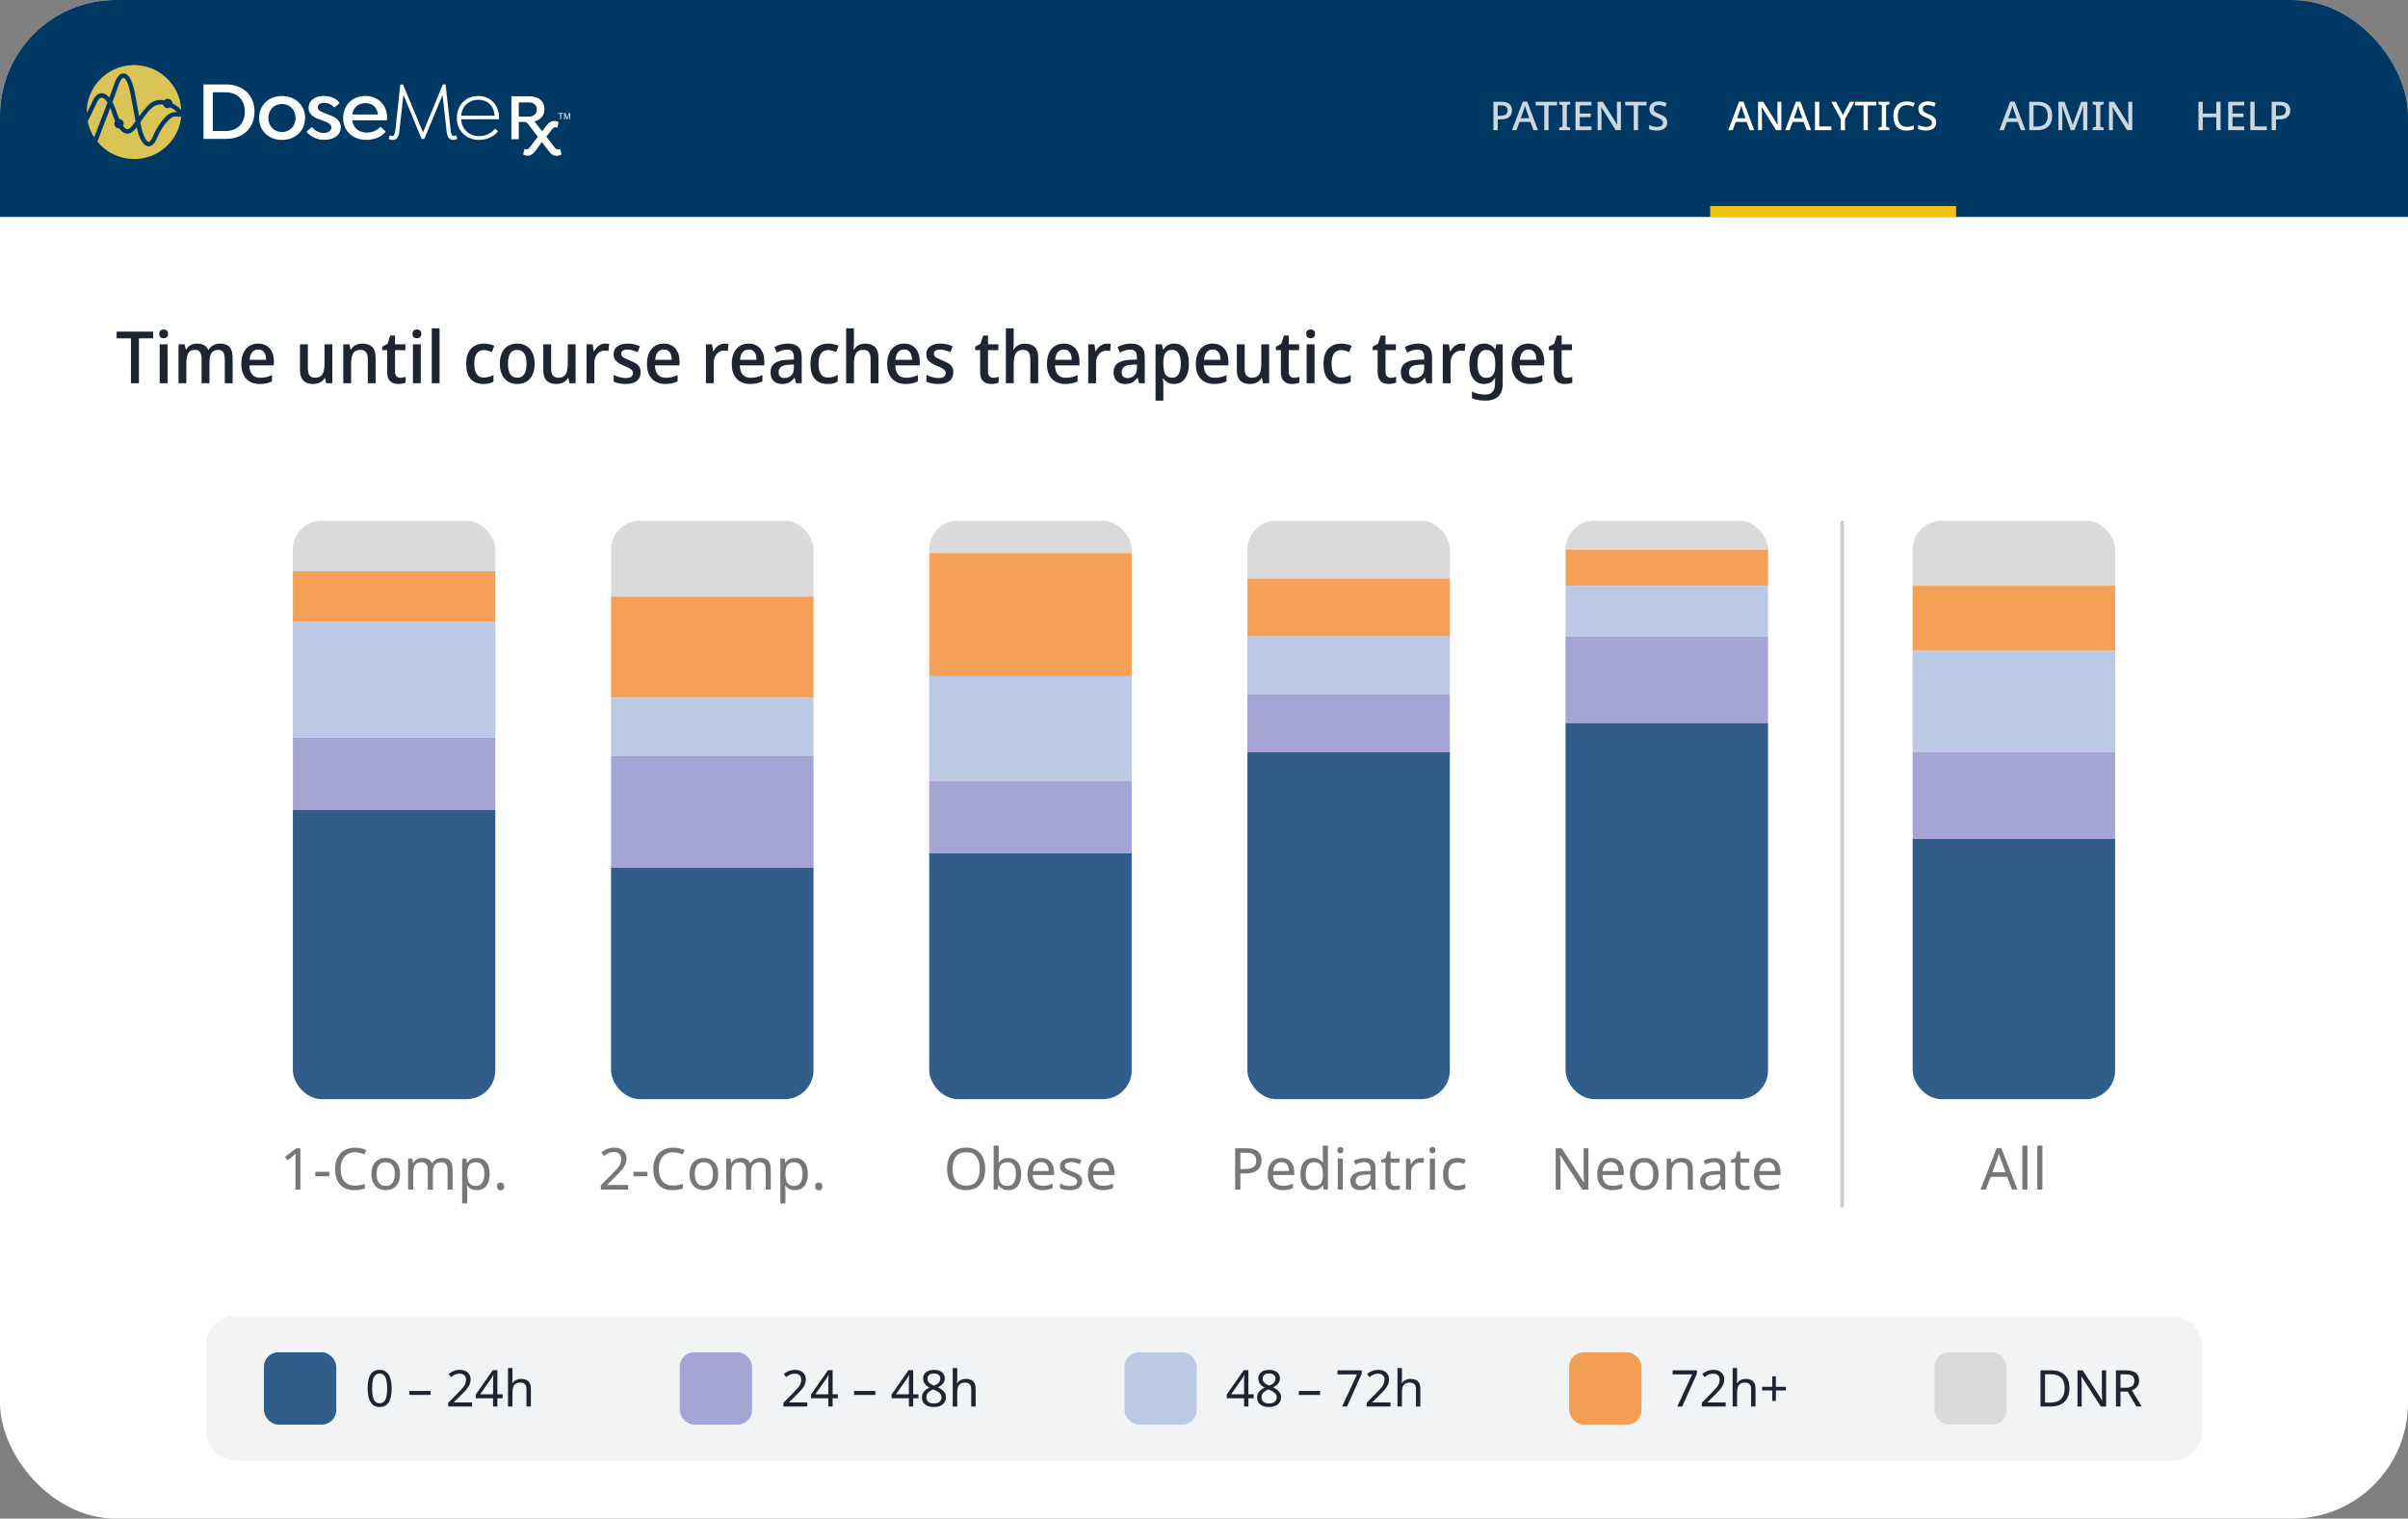 <?xml version="1.0" encoding="UTF-8"?>
<svg xmlns="http://www.w3.org/2000/svg" width="666" height="420" viewBox="0 0 666 420" fill="none">
  <rect x="0" y="0" width="666" height="420" fill="#808080" stroke="none"/>
  <g clip-path="url(#clip0_12_19530)">
    <rect width="666" height="420" rx="32" fill="white"></rect>
    <g clip-path="url(#clip1_12_19530)">
      <rect width="56" height="14" transform="translate(81 144)" fill="#DADADA"></rect>
      <rect width="56" height="14" transform="translate(81 158)" fill="#F2882D" fill-opacity="0.8"></rect>
      <rect width="56" height="32" transform="translate(81 172)" fill="#BBC9E5"></rect>
      <rect width="56" height="20" transform="translate(81 204)" fill="#A4A4D5"></rect>
      <rect width="56" height="80" transform="translate(81 224)" fill="#305D8A"></rect>
    </g>
    <path d="M83.086 329H81.71V321.016C81.71 320.707 81.71 320.445 81.71 320.232C81.721 320.019 81.732 319.821 81.742 319.64C81.753 319.448 81.764 319.251 81.774 319.048C81.604 319.219 81.449 319.363 81.31 319.48C81.172 319.597 80.996 319.747 80.782 319.928L79.566 320.92L78.83 319.976L81.918 317.576H83.086V329ZM87.203 325.336V324.088H91.075V325.336H87.203ZM98.167 318.68C97.559 318.68 97.009 318.787 96.519 319C96.028 319.203 95.612 319.507 95.271 319.912C94.929 320.307 94.668 320.792 94.487 321.368C94.305 321.933 94.215 322.573 94.215 323.288C94.215 324.227 94.359 325.043 94.647 325.736C94.945 326.429 95.383 326.963 95.959 327.336C96.545 327.709 97.276 327.896 98.151 327.896C98.652 327.896 99.127 327.853 99.575 327.768C100.023 327.683 100.46 327.576 100.887 327.448V328.696C100.46 328.856 100.017 328.973 99.559 329.048C99.111 329.123 98.572 329.16 97.943 329.16C96.78 329.16 95.809 328.92 95.031 328.44C94.252 327.96 93.665 327.277 93.271 326.392C92.887 325.507 92.695 324.467 92.695 323.272C92.695 322.408 92.812 321.619 93.047 320.904C93.292 320.189 93.644 319.571 94.103 319.048C94.572 318.525 95.148 318.125 95.831 317.848C96.513 317.56 97.297 317.416 98.183 317.416C98.769 317.416 99.335 317.475 99.879 317.592C100.423 317.709 100.908 317.875 101.335 318.088L100.759 319.304C100.407 319.144 100.012 319 99.575 318.872C99.148 318.744 98.679 318.68 98.167 318.68ZM110.644 324.696C110.644 325.411 110.548 326.045 110.356 326.6C110.175 327.144 109.908 327.608 109.556 327.992C109.215 328.376 108.793 328.669 108.292 328.872C107.801 329.064 107.252 329.16 106.644 329.16C106.079 329.16 105.556 329.064 105.076 328.872C104.596 328.669 104.18 328.376 103.828 327.992C103.476 327.608 103.199 327.144 102.996 326.6C102.804 326.045 102.708 325.411 102.708 324.696C102.708 323.747 102.868 322.947 103.188 322.296C103.508 321.635 103.967 321.133 104.564 320.792C105.161 320.44 105.871 320.264 106.692 320.264C107.471 320.264 108.153 320.44 108.74 320.792C109.337 321.133 109.801 321.635 110.132 322.296C110.473 322.947 110.644 323.747 110.644 324.696ZM104.164 324.696C104.164 325.368 104.249 325.955 104.42 326.456C104.601 326.947 104.879 327.325 105.252 327.592C105.625 327.859 106.1 327.992 106.676 327.992C107.252 327.992 107.727 327.859 108.1 327.592C108.473 327.325 108.745 326.947 108.916 326.456C109.097 325.955 109.188 325.368 109.188 324.696C109.188 324.013 109.097 323.432 108.916 322.952C108.735 322.472 108.457 322.104 108.084 321.848C107.721 321.581 107.247 321.448 106.66 321.448C105.785 321.448 105.151 321.736 104.756 322.312C104.361 322.888 104.164 323.683 104.164 324.696ZM122.284 320.264C123.254 320.264 123.98 320.515 124.46 321.016C124.94 321.507 125.18 322.307 125.18 323.416V329H123.788V323.48C123.788 322.808 123.644 322.301 123.356 321.96C123.078 321.619 122.641 321.448 122.044 321.448C121.212 321.448 120.614 321.688 120.252 322.168C119.9 322.648 119.724 323.347 119.724 324.264V329H118.332V323.48C118.332 323.032 118.268 322.659 118.14 322.36C118.012 322.051 117.82 321.821 117.564 321.672C117.308 321.523 116.977 321.448 116.572 321.448C115.996 321.448 115.542 321.571 115.212 321.816C114.881 322.051 114.641 322.397 114.492 322.856C114.353 323.315 114.284 323.88 114.284 324.552V329H112.876V320.424H114.012L114.22 321.592H114.3C114.481 321.293 114.7 321.048 114.956 320.856C115.222 320.653 115.516 320.504 115.836 320.408C116.156 320.312 116.486 320.264 116.828 320.264C117.489 320.264 118.038 320.381 118.476 320.616C118.924 320.851 119.249 321.213 119.452 321.704H119.532C119.82 321.213 120.209 320.851 120.7 320.616C121.201 320.381 121.729 320.264 122.284 320.264ZM131.909 320.264C132.965 320.264 133.813 320.632 134.453 321.368C135.103 322.104 135.429 323.213 135.429 324.696C135.429 325.667 135.279 326.488 134.981 327.16C134.693 327.821 134.282 328.323 133.749 328.664C133.226 328.995 132.607 329.16 131.893 329.16C131.455 329.16 131.066 329.101 130.725 328.984C130.383 328.867 130.09 328.717 129.845 328.536C129.61 328.344 129.407 328.136 129.237 327.912H129.141C129.162 328.093 129.183 328.323 129.205 328.6C129.226 328.877 129.237 329.117 129.237 329.32V332.84H127.829V320.424H128.981L129.173 321.592H129.237C129.407 321.347 129.61 321.123 129.845 320.92C130.09 320.717 130.378 320.557 130.709 320.44C131.05 320.323 131.45 320.264 131.909 320.264ZM131.653 321.448C131.077 321.448 130.613 321.56 130.261 321.784C129.909 321.997 129.653 322.323 129.493 322.76C129.333 323.197 129.247 323.752 129.237 324.424V324.696C129.237 325.4 129.311 325.997 129.461 326.488C129.61 326.979 129.861 327.352 130.213 327.608C130.575 327.864 131.066 327.992 131.685 327.992C132.207 327.992 132.634 327.848 132.965 327.56C133.306 327.272 133.557 326.883 133.717 326.392C133.887 325.891 133.973 325.32 133.973 324.68C133.973 323.699 133.781 322.915 133.397 322.328C133.023 321.741 132.442 321.448 131.653 321.448ZM137.465 328.136C137.465 327.741 137.561 327.464 137.753 327.304C137.945 327.144 138.174 327.064 138.441 327.064C138.718 327.064 138.953 327.144 139.145 327.304C139.347 327.464 139.449 327.741 139.449 328.136C139.449 328.52 139.347 328.797 139.145 328.968C138.953 329.139 138.718 329.224 138.441 329.224C138.174 329.224 137.945 329.139 137.753 328.968C137.561 328.797 137.465 328.52 137.465 328.136Z" fill="#777777"></path>
    <g clip-path="url(#clip2_12_19530)">
      <rect width="56" height="21" transform="translate(169 144)" fill="#DADADA"></rect>
      <rect width="56" height="28" transform="translate(169 165)" fill="#F2882D" fill-opacity="0.8"></rect>
      <rect width="56" height="16" transform="translate(169 193)" fill="#BBC9E5"></rect>
      <rect width="56" height="31" transform="translate(169 209)" fill="#A4A4D5"></rect>
      <rect width="56" height="64" transform="translate(169 240)" fill="#305D8A"></rect>
    </g>
    <path d="M173.726 329H166.174V327.832L169.166 324.808C169.742 324.232 170.228 323.72 170.622 323.272C171.017 322.824 171.316 322.387 171.518 321.96C171.721 321.523 171.822 321.048 171.822 320.536C171.822 319.907 171.636 319.432 171.262 319.112C170.889 318.781 170.404 318.616 169.806 318.616C169.252 318.616 168.761 318.712 168.334 318.904C167.918 319.096 167.492 319.363 167.054 319.704L166.302 318.76C166.601 318.504 166.926 318.275 167.278 318.072C167.641 317.869 168.03 317.709 168.446 317.592C168.873 317.475 169.326 317.416 169.806 317.416C170.521 317.416 171.134 317.539 171.646 317.784C172.158 318.029 172.553 318.381 172.83 318.84C173.118 319.288 173.262 319.827 173.262 320.456C173.262 320.904 173.193 321.331 173.054 321.736C172.916 322.131 172.718 322.52 172.462 322.904C172.206 323.288 171.897 323.677 171.534 324.072C171.172 324.467 170.772 324.877 170.334 325.304L167.95 327.656V327.72H173.726V329ZM175.203 325.336V324.088H179.075V325.336H175.203ZM186.167 318.68C185.559 318.68 185.009 318.787 184.519 319C184.028 319.203 183.612 319.507 183.271 319.912C182.929 320.307 182.668 320.792 182.487 321.368C182.305 321.933 182.215 322.573 182.215 323.288C182.215 324.227 182.359 325.043 182.647 325.736C182.945 326.429 183.383 326.963 183.959 327.336C184.545 327.709 185.276 327.896 186.151 327.896C186.652 327.896 187.127 327.853 187.575 327.768C188.023 327.683 188.46 327.576 188.887 327.448V328.696C188.46 328.856 188.017 328.973 187.559 329.048C187.111 329.123 186.572 329.16 185.943 329.16C184.78 329.16 183.809 328.92 183.031 328.44C182.252 327.96 181.665 327.277 181.271 326.392C180.887 325.507 180.695 324.467 180.695 323.272C180.695 322.408 180.812 321.619 181.047 320.904C181.292 320.189 181.644 319.571 182.103 319.048C182.572 318.525 183.148 318.125 183.831 317.848C184.513 317.56 185.297 317.416 186.183 317.416C186.769 317.416 187.335 317.475 187.879 317.592C188.423 317.709 188.908 317.875 189.335 318.088L188.759 319.304C188.407 319.144 188.012 319 187.575 318.872C187.148 318.744 186.679 318.68 186.167 318.68ZM198.644 324.696C198.644 325.411 198.548 326.045 198.356 326.6C198.175 327.144 197.908 327.608 197.556 327.992C197.215 328.376 196.793 328.669 196.292 328.872C195.801 329.064 195.252 329.16 194.644 329.16C194.079 329.16 193.556 329.064 193.076 328.872C192.596 328.669 192.18 328.376 191.828 327.992C191.476 327.608 191.199 327.144 190.996 326.6C190.804 326.045 190.708 325.411 190.708 324.696C190.708 323.747 190.868 322.947 191.188 322.296C191.508 321.635 191.967 321.133 192.564 320.792C193.161 320.44 193.871 320.264 194.692 320.264C195.471 320.264 196.153 320.44 196.74 320.792C197.337 321.133 197.801 321.635 198.132 322.296C198.473 322.947 198.644 323.747 198.644 324.696ZM192.164 324.696C192.164 325.368 192.249 325.955 192.42 326.456C192.601 326.947 192.879 327.325 193.252 327.592C193.625 327.859 194.1 327.992 194.676 327.992C195.252 327.992 195.727 327.859 196.1 327.592C196.473 327.325 196.745 326.947 196.916 326.456C197.097 325.955 197.188 325.368 197.188 324.696C197.188 324.013 197.097 323.432 196.916 322.952C196.735 322.472 196.457 322.104 196.084 321.848C195.721 321.581 195.247 321.448 194.66 321.448C193.785 321.448 193.151 321.736 192.756 322.312C192.361 322.888 192.164 323.683 192.164 324.696ZM210.284 320.264C211.254 320.264 211.98 320.515 212.46 321.016C212.94 321.507 213.18 322.307 213.18 323.416V329H211.788V323.48C211.788 322.808 211.644 322.301 211.356 321.96C211.078 321.619 210.641 321.448 210.044 321.448C209.212 321.448 208.614 321.688 208.252 322.168C207.9 322.648 207.724 323.347 207.724 324.264V329H206.332V323.48C206.332 323.032 206.268 322.659 206.14 322.36C206.012 322.051 205.82 321.821 205.564 321.672C205.308 321.523 204.977 321.448 204.572 321.448C203.996 321.448 203.542 321.571 203.212 321.816C202.881 322.051 202.641 322.397 202.492 322.856C202.353 323.315 202.284 323.88 202.284 324.552V329H200.876V320.424H202.012L202.22 321.592H202.3C202.481 321.293 202.7 321.048 202.956 320.856C203.222 320.653 203.516 320.504 203.836 320.408C204.156 320.312 204.486 320.264 204.828 320.264C205.489 320.264 206.038 320.381 206.476 320.616C206.924 320.851 207.249 321.213 207.452 321.704H207.532C207.82 321.213 208.209 320.851 208.7 320.616C209.201 320.381 209.729 320.264 210.284 320.264ZM219.909 320.264C220.965 320.264 221.813 320.632 222.453 321.368C223.103 322.104 223.429 323.213 223.429 324.696C223.429 325.667 223.279 326.488 222.981 327.16C222.693 327.821 222.282 328.323 221.749 328.664C221.226 328.995 220.607 329.16 219.893 329.16C219.455 329.16 219.066 329.101 218.725 328.984C218.383 328.867 218.09 328.717 217.845 328.536C217.61 328.344 217.407 328.136 217.237 327.912H217.141C217.162 328.093 217.183 328.323 217.205 328.6C217.226 328.877 217.237 329.117 217.237 329.32V332.84H215.829V320.424H216.981L217.173 321.592H217.237C217.407 321.347 217.61 321.123 217.845 320.92C218.09 320.717 218.378 320.557 218.709 320.44C219.05 320.323 219.45 320.264 219.909 320.264ZM219.653 321.448C219.077 321.448 218.613 321.56 218.261 321.784C217.909 321.997 217.653 322.323 217.493 322.76C217.333 323.197 217.247 323.752 217.237 324.424V324.696C217.237 325.4 217.311 325.997 217.461 326.488C217.61 326.979 217.861 327.352 218.213 327.608C218.575 327.864 219.066 327.992 219.685 327.992C220.207 327.992 220.634 327.848 220.965 327.56C221.306 327.272 221.557 326.883 221.717 326.392C221.887 325.891 221.973 325.32 221.973 324.68C221.973 323.699 221.781 322.915 221.397 322.328C221.023 321.741 220.442 321.448 219.653 321.448ZM225.465 328.136C225.465 327.741 225.561 327.464 225.753 327.304C225.945 327.144 226.174 327.064 226.441 327.064C226.718 327.064 226.953 327.144 227.145 327.304C227.347 327.464 227.449 327.741 227.449 328.136C227.449 328.52 227.347 328.797 227.145 328.968C226.953 329.139 226.718 329.224 226.441 329.224C226.174 329.224 225.945 329.139 225.753 328.968C225.561 328.797 225.465 328.52 225.465 328.136Z" fill="#777777"></path>
    <g clip-path="url(#clip3_12_19530)">
      <rect width="56" height="9" transform="translate(257 144)" fill="#DADADA"></rect>
      <rect width="56" height="34" transform="translate(257 153)" fill="#F2882D" fill-opacity="0.8"></rect>
      <rect width="56" height="29" transform="translate(257 187)" fill="#BBC9E5"></rect>
      <rect width="56" height="20" transform="translate(257 216)" fill="#A4A4D5"></rect>
      <rect width="56" height="68" transform="translate(257 236)" fill="#305D8A"></rect>
    </g>
    <path d="M272.489 323.272C272.489 324.157 272.377 324.963 272.153 325.688C271.929 326.403 271.593 327.021 271.145 327.544C270.707 328.067 270.158 328.467 269.497 328.744C268.846 329.021 268.089 329.16 267.225 329.16C266.329 329.16 265.55 329.021 264.889 328.744C264.227 328.456 263.678 328.056 263.241 327.544C262.803 327.021 262.478 326.397 262.265 325.672C262.051 324.947 261.945 324.141 261.945 323.256C261.945 322.083 262.137 321.059 262.521 320.184C262.905 319.309 263.486 318.627 264.265 318.136C265.054 317.645 266.046 317.4 267.241 317.4C268.382 317.4 269.342 317.645 270.121 318.136C270.899 318.616 271.486 319.299 271.881 320.184C272.286 321.059 272.489 322.088 272.489 323.272ZM263.465 323.272C263.465 324.232 263.598 325.059 263.865 325.752C264.131 326.445 264.542 326.979 265.097 327.352C265.662 327.725 266.371 327.912 267.225 327.912C268.089 327.912 268.793 327.725 269.337 327.352C269.891 326.979 270.302 326.445 270.569 325.752C270.835 325.059 270.969 324.232 270.969 323.272C270.969 321.832 270.67 320.707 270.073 319.896C269.475 319.075 268.531 318.664 267.241 318.664C266.377 318.664 265.662 318.851 265.097 319.224C264.542 319.587 264.131 320.115 263.865 320.808C263.598 321.491 263.465 322.312 263.465 323.272ZM276.237 319.8C276.237 320.163 276.226 320.504 276.205 320.824C276.194 321.133 276.178 321.379 276.157 321.56H276.237C276.482 321.197 276.818 320.893 277.245 320.648C277.671 320.403 278.221 320.28 278.893 320.28C279.959 320.28 280.813 320.653 281.453 321.4C282.103 322.136 282.429 323.24 282.429 324.712C282.429 325.693 282.279 326.515 281.981 327.176C281.693 327.837 281.282 328.333 280.749 328.664C280.215 328.995 279.597 329.16 278.893 329.16C278.221 329.16 277.671 329.037 277.245 328.792C276.818 328.547 276.482 328.253 276.237 327.912H276.125L275.837 329H274.829V316.84H276.237V319.8ZM278.653 321.448C278.045 321.448 277.565 321.565 277.213 321.8C276.861 322.024 276.61 322.376 276.461 322.856C276.311 323.325 276.237 323.928 276.237 324.664V324.728C276.237 325.784 276.407 326.595 276.749 327.16C277.101 327.715 277.746 327.992 278.685 327.992C279.453 327.992 280.023 327.709 280.397 327.144C280.781 326.579 280.973 325.763 280.973 324.696C280.973 323.619 280.781 322.808 280.397 322.264C280.023 321.72 279.442 321.448 278.653 321.448ZM287.985 320.264C288.721 320.264 289.35 320.424 289.873 320.744C290.406 321.064 290.811 321.517 291.089 322.104C291.377 322.68 291.521 323.357 291.521 324.136V324.984H285.649C285.67 325.955 285.915 326.696 286.385 327.208C286.865 327.709 287.531 327.96 288.385 327.96C288.929 327.96 289.409 327.912 289.825 327.816C290.251 327.709 290.689 327.56 291.137 327.368V328.6C290.699 328.792 290.267 328.931 289.841 329.016C289.414 329.112 288.907 329.16 288.321 329.16C287.51 329.16 286.79 328.995 286.161 328.664C285.542 328.333 285.057 327.843 284.705 327.192C284.363 326.531 284.193 325.725 284.193 324.776C284.193 323.837 284.347 323.032 284.657 322.36C284.977 321.688 285.419 321.171 285.985 320.808C286.561 320.445 287.227 320.264 287.985 320.264ZM287.969 321.416C287.297 321.416 286.763 321.635 286.369 322.072C285.985 322.499 285.755 323.096 285.681 323.864H290.049C290.049 323.373 289.974 322.947 289.825 322.584C289.675 322.221 289.446 321.939 289.137 321.736C288.838 321.523 288.449 321.416 287.969 321.416ZM299.288 326.632C299.288 327.187 299.149 327.651 298.872 328.024C298.594 328.397 298.2 328.68 297.688 328.872C297.176 329.064 296.568 329.16 295.864 329.16C295.266 329.16 294.749 329.112 294.312 329.016C293.885 328.92 293.506 328.787 293.176 328.616V327.336C293.517 327.507 293.928 327.667 294.408 327.816C294.898 327.955 295.394 328.024 295.896 328.024C296.61 328.024 297.128 327.912 297.448 327.688C297.768 327.453 297.928 327.144 297.928 326.76C297.928 326.547 297.869 326.355 297.752 326.184C297.634 326.013 297.421 325.843 297.112 325.672C296.813 325.501 296.381 325.309 295.816 325.096C295.261 324.883 294.786 324.669 294.392 324.456C293.997 324.243 293.693 323.987 293.48 323.688C293.266 323.389 293.16 323.005 293.16 322.536C293.16 321.811 293.453 321.251 294.04 320.856C294.637 320.461 295.416 320.264 296.376 320.264C296.898 320.264 297.384 320.317 297.832 320.424C298.29 320.52 298.717 320.659 299.112 320.84L298.632 321.96C298.397 321.853 298.146 321.763 297.88 321.688C297.624 321.603 297.362 321.539 297.096 321.496C296.829 321.443 296.557 321.416 296.28 321.416C295.704 321.416 295.261 321.512 294.952 321.704C294.653 321.885 294.504 322.136 294.504 322.456C294.504 322.691 294.573 322.893 294.712 323.064C294.85 323.224 295.08 323.384 295.4 323.544C295.73 323.693 296.168 323.875 296.712 324.088C297.256 324.291 297.72 324.499 298.104 324.712C298.488 324.925 298.781 325.187 298.984 325.496C299.186 325.795 299.288 326.173 299.288 326.632ZM304.672 320.264C305.408 320.264 306.037 320.424 306.56 320.744C307.093 321.064 307.499 321.517 307.776 322.104C308.064 322.68 308.208 323.357 308.208 324.136V324.984H302.336C302.357 325.955 302.603 326.696 303.072 327.208C303.552 327.709 304.219 327.96 305.072 327.96C305.616 327.96 306.096 327.912 306.512 327.816C306.939 327.709 307.376 327.56 307.824 327.368V328.6C307.387 328.792 306.955 328.931 306.528 329.016C306.101 329.112 305.595 329.16 305.008 329.16C304.197 329.16 303.477 328.995 302.848 328.664C302.229 328.333 301.744 327.843 301.392 327.192C301.051 326.531 300.88 325.725 300.88 324.776C300.88 323.837 301.035 323.032 301.344 322.36C301.664 321.688 302.107 321.171 302.672 320.808C303.248 320.445 303.915 320.264 304.672 320.264ZM304.656 321.416C303.984 321.416 303.451 321.635 303.056 322.072C302.672 322.499 302.443 323.096 302.368 323.864H306.736C306.736 323.373 306.661 322.947 306.512 322.584C306.363 322.221 306.133 321.939 305.824 321.736C305.525 321.523 305.136 321.416 304.656 321.416Z" fill="#777777"></path>
    <g clip-path="url(#clip4_12_19530)">
      <rect width="56" height="16" transform="translate(345 144)" fill="#DADADA"></rect>
      <rect width="56" height="16" transform="translate(345 160)" fill="#F2882D" fill-opacity="0.8"></rect>
      <rect width="56" height="16" transform="translate(345 176)" fill="#BBC9E5"></rect>
      <rect width="56" height="16" transform="translate(345 192)" fill="#A4A4D5"></rect>
      <rect width="56" height="96" transform="translate(345 208)" fill="#305D8A"></rect>
    </g>
    <path d="M344.646 317.576C346.14 317.576 347.228 317.869 347.91 318.456C348.593 319.043 348.934 319.869 348.934 320.936C348.934 321.405 348.854 321.859 348.694 322.296C348.545 322.723 348.294 323.107 347.942 323.448C347.59 323.789 347.121 324.061 346.534 324.264C345.948 324.456 345.228 324.552 344.374 324.552H343.062V329H341.622V317.576H344.646ZM344.518 318.808H343.062V323.32H344.214C344.94 323.32 345.542 323.245 346.022 323.096C346.502 322.936 346.86 322.685 347.094 322.344C347.329 322.003 347.446 321.555 347.446 321C347.446 320.264 347.212 319.715 346.742 319.352C346.273 318.989 345.532 318.808 344.518 318.808ZM354.43 320.264C355.166 320.264 355.795 320.424 356.318 320.744C356.851 321.064 357.256 321.517 357.534 322.104C357.822 322.68 357.966 323.357 357.966 324.136V324.984H352.094C352.115 325.955 352.36 326.696 352.83 327.208C353.31 327.709 353.976 327.96 354.83 327.96C355.374 327.96 355.854 327.912 356.27 327.816C356.696 327.709 357.134 327.56 357.582 327.368V328.6C357.144 328.792 356.712 328.931 356.286 329.016C355.859 329.112 355.352 329.16 354.766 329.16C353.955 329.16 353.235 328.995 352.606 328.664C351.987 328.333 351.502 327.843 351.15 327.192C350.808 326.531 350.638 325.725 350.638 324.776C350.638 323.837 350.792 323.032 351.102 322.36C351.422 321.688 351.864 321.171 352.43 320.808C353.006 320.445 353.672 320.264 354.43 320.264ZM354.414 321.416C353.742 321.416 353.208 321.635 352.814 322.072C352.43 322.499 352.2 323.096 352.126 323.864H356.494C356.494 323.373 356.419 322.947 356.27 322.584C356.12 322.221 355.891 321.939 355.582 321.736C355.283 321.523 354.894 321.416 354.414 321.416ZM363.189 329.16C362.122 329.16 361.269 328.792 360.629 328.056C359.989 327.309 359.669 326.2 359.669 324.728C359.669 323.256 359.989 322.147 360.629 321.4C361.28 320.643 362.138 320.264 363.205 320.264C363.653 320.264 364.042 320.323 364.373 320.44C364.704 320.547 364.992 320.696 365.237 320.888C365.482 321.08 365.69 321.293 365.861 321.528H365.957C365.946 321.389 365.925 321.187 365.893 320.92C365.872 320.643 365.861 320.424 365.861 320.264V316.84H367.269V329H366.133L365.925 327.848H365.861C365.69 328.093 365.482 328.317 365.237 328.52C364.992 328.712 364.698 328.867 364.357 328.984C364.026 329.101 363.637 329.16 363.189 329.16ZM363.413 327.992C364.32 327.992 364.954 327.747 365.317 327.256C365.69 326.755 365.877 326.003 365.877 325V324.744C365.877 323.677 365.701 322.861 365.349 322.296C364.997 321.72 364.346 321.432 363.397 321.432C362.64 321.432 362.069 321.736 361.685 322.344C361.312 322.941 361.125 323.747 361.125 324.76C361.125 325.784 361.312 326.579 361.685 327.144C362.069 327.709 362.645 327.992 363.413 327.992ZM371.401 320.424V329H369.993V320.424H371.401ZM370.713 317.208C370.926 317.208 371.113 317.283 371.273 317.432C371.443 317.571 371.529 317.795 371.529 318.104C371.529 318.403 371.443 318.627 371.273 318.776C371.113 318.925 370.926 319 370.713 319C370.478 319 370.281 318.925 370.121 318.776C369.961 318.627 369.881 318.403 369.881 318.104C369.881 317.795 369.961 317.571 370.121 317.432C370.281 317.283 370.478 317.208 370.713 317.208ZM377.366 320.28C378.411 320.28 379.184 320.509 379.686 320.968C380.187 321.427 380.438 322.157 380.438 323.16V329H379.414L379.142 327.784H379.078C378.832 328.093 378.576 328.355 378.31 328.568C378.054 328.771 377.755 328.92 377.414 329.016C377.083 329.112 376.678 329.16 376.198 329.16C375.686 329.16 375.222 329.069 374.806 328.888C374.4 328.707 374.08 328.429 373.846 328.056C373.611 327.672 373.494 327.192 373.494 326.616C373.494 325.763 373.83 325.107 374.502 324.648C375.174 324.179 376.208 323.923 377.606 323.88L379.062 323.832V323.32C379.062 322.605 378.907 322.109 378.598 321.832C378.288 321.555 377.851 321.416 377.286 321.416C376.838 321.416 376.411 321.485 376.006 321.624C375.6 321.752 375.222 321.901 374.87 322.072L374.438 321.016C374.811 320.813 375.254 320.643 375.766 320.504C376.278 320.355 376.811 320.28 377.366 320.28ZM377.782 324.856C376.715 324.899 375.974 325.069 375.558 325.368C375.152 325.667 374.95 326.088 374.95 326.632C374.95 327.112 375.094 327.464 375.382 327.688C375.68 327.912 376.059 328.024 376.518 328.024C377.243 328.024 377.846 327.827 378.326 327.432C378.806 327.027 379.046 326.408 379.046 325.576V324.808L377.782 324.856ZM385.951 328.008C386.164 328.008 386.383 327.992 386.607 327.96C386.831 327.917 387.012 327.875 387.151 327.832V328.904C387.001 328.979 386.788 329.037 386.511 329.08C386.233 329.133 385.967 329.16 385.711 329.16C385.263 329.16 384.847 329.085 384.463 328.936C384.089 328.776 383.785 328.504 383.551 328.12C383.316 327.736 383.199 327.197 383.199 326.504V321.512H381.983V320.84L383.215 320.28L383.775 318.456H384.607V320.424H387.087V321.512H384.607V326.472C384.607 326.995 384.729 327.384 384.975 327.64C385.231 327.885 385.556 328.008 385.951 328.008ZM392.868 320.264C393.028 320.264 393.198 320.275 393.38 320.296C393.572 320.307 393.737 320.328 393.876 320.36L393.7 321.656C393.561 321.624 393.406 321.597 393.236 321.576C393.076 321.555 392.921 321.544 392.772 321.544C392.441 321.544 392.126 321.613 391.828 321.752C391.529 321.891 391.262 322.088 391.028 322.344C390.793 322.589 390.606 322.888 390.468 323.24C390.34 323.592 390.276 323.987 390.276 324.424V329H388.868V320.424H390.02L390.18 321.992H390.244C390.425 321.672 390.644 321.384 390.9 321.128C391.156 320.861 391.449 320.653 391.78 320.504C392.11 320.344 392.473 320.264 392.868 320.264ZM396.885 320.424V329H395.477V320.424H396.885ZM396.197 317.208C396.411 317.208 396.597 317.283 396.757 317.432C396.928 317.571 397.013 317.795 397.013 318.104C397.013 318.403 396.928 318.627 396.757 318.776C396.597 318.925 396.411 319 396.197 319C395.963 319 395.765 318.925 395.605 318.776C395.445 318.627 395.365 318.403 395.365 318.104C395.365 317.795 395.445 317.571 395.605 317.432C395.765 317.283 395.963 317.208 396.197 317.208ZM403.042 329.16C402.285 329.16 401.608 329.005 401.01 328.696C400.424 328.387 399.96 327.907 399.618 327.256C399.288 326.605 399.122 325.773 399.122 324.76C399.122 323.704 399.298 322.845 399.65 322.184C400.002 321.523 400.477 321.037 401.074 320.728C401.682 320.419 402.37 320.264 403.138 320.264C403.576 320.264 403.997 320.312 404.402 320.408C404.808 320.493 405.138 320.6 405.394 320.728L404.962 321.896C404.706 321.8 404.408 321.709 404.066 321.624C403.725 321.539 403.405 321.496 403.106 321.496C402.53 321.496 402.056 321.619 401.682 321.864C401.309 322.109 401.032 322.472 400.85 322.952C400.669 323.432 400.578 324.029 400.578 324.744C400.578 325.427 400.669 326.008 400.85 326.488C401.032 326.968 401.304 327.331 401.666 327.576C402.029 327.821 402.482 327.944 403.026 327.944C403.496 327.944 403.906 327.896 404.258 327.8C404.621 327.704 404.952 327.587 405.25 327.448V328.696C404.962 328.845 404.642 328.957 404.29 329.032C403.949 329.117 403.533 329.16 403.042 329.16Z" fill="#777777"></path>
    <g clip-path="url(#clip5_12_19530)">
      <rect width="56" height="8" transform="translate(433 144)" fill="#DADADA"></rect>
      <rect width="56" height="10" transform="translate(433 152)" fill="#F2882D" fill-opacity="0.8"></rect>
      <rect width="56" height="14" transform="translate(433 162)" fill="#BBC9E5"></rect>
      <rect width="56" height="24" transform="translate(433 176)" fill="#A4A4D5"></rect>
      <rect width="56" height="104" transform="translate(433 200)" fill="#305D8A"></rect>
    </g>
    <path d="M439.335 329H437.655L431.543 319.512H431.479C431.489 319.704 431.5 319.917 431.511 320.152C431.532 320.387 431.548 320.643 431.559 320.92C431.569 321.187 431.58 321.464 431.591 321.752C431.601 322.04 431.607 322.328 431.607 322.616V329H430.279V317.576H431.943L438.039 327.032H438.103C438.092 326.904 438.081 326.728 438.071 326.504C438.06 326.269 438.049 326.013 438.039 325.736C438.028 325.448 438.017 325.155 438.007 324.856C437.996 324.557 437.991 324.28 437.991 324.024V317.576H439.335V329ZM445.555 320.264C446.291 320.264 446.92 320.424 447.443 320.744C447.976 321.064 448.381 321.517 448.659 322.104C448.947 322.68 449.091 323.357 449.091 324.136V324.984H443.219C443.24 325.955 443.485 326.696 443.955 327.208C444.435 327.709 445.101 327.96 445.955 327.96C446.499 327.96 446.979 327.912 447.395 327.816C447.821 327.709 448.259 327.56 448.707 327.368V328.6C448.269 328.792 447.837 328.931 447.411 329.016C446.984 329.112 446.477 329.16 445.891 329.16C445.08 329.16 444.36 328.995 443.731 328.664C443.112 328.333 442.627 327.843 442.275 327.192C441.933 326.531 441.763 325.725 441.763 324.776C441.763 323.837 441.917 323.032 442.227 322.36C442.547 321.688 442.989 321.171 443.555 320.808C444.131 320.445 444.797 320.264 445.555 320.264ZM445.539 321.416C444.867 321.416 444.333 321.635 443.939 322.072C443.555 322.499 443.325 323.096 443.251 323.864H447.619C447.619 323.373 447.544 322.947 447.395 322.584C447.245 322.221 447.016 321.939 446.707 321.736C446.408 321.523 446.019 321.416 445.539 321.416ZM458.73 324.696C458.73 325.411 458.634 326.045 458.442 326.6C458.261 327.144 457.994 327.608 457.642 327.992C457.301 328.376 456.879 328.669 456.378 328.872C455.887 329.064 455.338 329.16 454.73 329.16C454.165 329.16 453.642 329.064 453.162 328.872C452.682 328.669 452.266 328.376 451.914 327.992C451.562 327.608 451.285 327.144 451.082 326.6C450.89 326.045 450.794 325.411 450.794 324.696C450.794 323.747 450.954 322.947 451.274 322.296C451.594 321.635 452.053 321.133 452.65 320.792C453.247 320.44 453.957 320.264 454.778 320.264C455.557 320.264 456.239 320.44 456.826 320.792C457.423 321.133 457.887 321.635 458.218 322.296C458.559 322.947 458.73 323.747 458.73 324.696ZM452.25 324.696C452.25 325.368 452.335 325.955 452.506 326.456C452.687 326.947 452.965 327.325 453.338 327.592C453.711 327.859 454.186 327.992 454.762 327.992C455.338 327.992 455.813 327.859 456.186 327.592C456.559 327.325 456.831 326.947 457.002 326.456C457.183 325.955 457.274 325.368 457.274 324.696C457.274 324.013 457.183 323.432 457.002 322.952C456.821 322.472 456.543 322.104 456.17 321.848C455.807 321.581 455.333 321.448 454.746 321.448C453.871 321.448 453.237 321.736 452.842 322.312C452.447 322.888 452.25 323.683 452.25 324.696ZM465.09 320.264C466.114 320.264 466.887 320.515 467.41 321.016C467.932 321.507 468.194 322.307 468.194 323.416V329H466.802V323.512C466.802 322.819 466.647 322.301 466.338 321.96C466.028 321.619 465.543 321.448 464.882 321.448C463.932 321.448 463.276 321.715 462.914 322.248C462.551 322.781 462.37 323.549 462.37 324.552V329H460.962V320.424H462.098L462.306 321.592H462.386C462.578 321.293 462.812 321.048 463.09 320.856C463.378 320.653 463.692 320.504 464.034 320.408C464.375 320.312 464.727 320.264 465.09 320.264ZM474.1 320.28C475.146 320.28 475.919 320.509 476.42 320.968C476.922 321.427 477.172 322.157 477.172 323.16V329H476.148L475.876 327.784H475.812C475.567 328.093 475.311 328.355 475.044 328.568C474.788 328.771 474.49 328.92 474.148 329.016C473.818 329.112 473.412 329.16 472.932 329.16C472.42 329.16 471.956 329.069 471.54 328.888C471.135 328.707 470.815 328.429 470.58 328.056C470.346 327.672 470.228 327.192 470.228 326.616C470.228 325.763 470.564 325.107 471.236 324.648C471.908 324.179 472.943 323.923 474.34 323.88L475.796 323.832V323.32C475.796 322.605 475.642 322.109 475.332 321.832C475.023 321.555 474.586 321.416 474.02 321.416C473.572 321.416 473.146 321.485 472.74 321.624C472.335 321.752 471.956 321.901 471.604 322.072L471.172 321.016C471.546 320.813 471.988 320.643 472.5 320.504C473.012 320.355 473.546 320.28 474.1 320.28ZM474.516 324.856C473.45 324.899 472.708 325.069 472.292 325.368C471.887 325.667 471.684 326.088 471.684 326.632C471.684 327.112 471.828 327.464 472.116 327.688C472.415 327.912 472.794 328.024 473.252 328.024C473.978 328.024 474.58 327.827 475.06 327.432C475.54 327.027 475.78 326.408 475.78 325.576V324.808L474.516 324.856ZM482.685 328.008C482.898 328.008 483.117 327.992 483.341 327.96C483.565 327.917 483.746 327.875 483.885 327.832V328.904C483.736 328.979 483.522 329.037 483.245 329.08C482.968 329.133 482.701 329.16 482.445 329.16C481.997 329.16 481.581 329.085 481.197 328.936C480.824 328.776 480.52 328.504 480.285 328.12C480.05 327.736 479.933 327.197 479.933 326.504V321.512H478.717V320.84L479.949 320.28L480.509 318.456H481.341V320.424H483.821V321.512H481.341V326.472C481.341 326.995 481.464 327.384 481.709 327.64C481.965 327.885 482.29 328.008 482.685 328.008ZM488.914 320.264C489.65 320.264 490.28 320.424 490.802 320.744C491.336 321.064 491.741 321.517 492.018 322.104C492.306 322.68 492.45 323.357 492.45 324.136V324.984H486.578C486.6 325.955 486.845 326.696 487.314 327.208C487.794 327.709 488.461 327.96 489.314 327.96C489.858 327.96 490.338 327.912 490.754 327.816C491.181 327.709 491.618 327.56 492.066 327.368V328.6C491.629 328.792 491.197 328.931 490.77 329.016C490.344 329.112 489.837 329.16 489.25 329.16C488.44 329.16 487.72 328.995 487.09 328.664C486.472 328.333 485.986 327.843 485.634 327.192C485.293 326.531 485.122 325.725 485.122 324.776C485.122 323.837 485.277 323.032 485.586 322.36C485.906 321.688 486.349 321.171 486.914 320.808C487.49 320.445 488.157 320.264 488.914 320.264ZM488.898 321.416C488.226 321.416 487.693 321.635 487.298 322.072C486.914 322.499 486.685 323.096 486.61 323.864H490.978C490.978 323.373 490.904 322.947 490.754 322.584C490.605 322.221 490.376 321.939 490.066 321.736C489.768 321.523 489.378 321.416 488.898 321.416Z" fill="#777777"></path>
    <line x1="509.5" y1="144.5" x2="509.5" y2="333.5" stroke="#CCCCCC" stroke-linecap="round"></line>
    <g clip-path="url(#clip6_12_19530)">
      <rect width="56" height="18" transform="translate(529 144)" fill="#DADADA"></rect>
      <rect width="56" height="18" transform="translate(529 162)" fill="#F2882D" fill-opacity="0.8"></rect>
      <rect width="56" height="28" transform="translate(529 180)" fill="#BBC9E5"></rect>
      <rect width="56" height="24" transform="translate(529 208)" fill="#A4A4D5"></rect>
      <rect width="56" height="72" transform="translate(529 232)" fill="#305D8A"></rect>
    </g>
    <path d="M556.486 329L555.11 325.464H550.582L549.222 329H547.766L552.23 317.528H553.526L557.974 329H556.486ZM553.398 320.728C553.366 320.643 553.312 320.488 553.238 320.264C553.163 320.04 553.088 319.811 553.014 319.576C552.95 319.331 552.896 319.144 552.854 319.016C552.8 319.229 552.742 319.448 552.678 319.672C552.624 319.885 552.566 320.083 552.502 320.264C552.448 320.445 552.4 320.6 552.358 320.728L551.062 324.184H554.678L553.398 320.728ZM560.752 329H559.344V316.84H560.752V329ZM564.877 329H563.469V316.84H564.877V329Z" fill="#777777"></path>
    <rect x="57" y="364" width="552" height="40" rx="8" fill="#F2F3F5"></rect>
    <rect x="73" y="374" width="20" height="20" rx="4" fill="#305D8A"></rect>
    <path d="M108.322 383.988C108.322 384.8 108.261 385.523 108.14 386.158C108.019 386.793 107.823 387.334 107.552 387.782C107.291 388.221 106.945 388.557 106.516 388.79C106.096 389.023 105.587 389.14 104.99 389.14C104.243 389.14 103.623 388.935 103.128 388.524C102.643 388.113 102.279 387.525 102.036 386.76C101.803 385.985 101.686 385.061 101.686 383.988C101.686 382.905 101.793 381.981 102.008 381.216C102.232 380.451 102.587 379.867 103.072 379.466C103.557 379.055 104.197 378.85 104.99 378.85C105.737 378.85 106.357 379.055 106.852 379.466C107.347 379.867 107.715 380.451 107.958 381.216C108.201 381.981 108.322 382.905 108.322 383.988ZM102.918 383.988C102.918 384.903 102.983 385.663 103.114 386.27C103.254 386.877 103.473 387.334 103.772 387.642C104.08 387.941 104.486 388.09 104.99 388.09C105.494 388.09 105.895 387.941 106.194 387.642C106.502 387.343 106.726 386.891 106.866 386.284C107.006 385.668 107.076 384.903 107.076 383.988C107.076 383.073 107.006 382.317 106.866 381.72C106.726 381.113 106.502 380.661 106.194 380.362C105.895 380.054 105.494 379.9 104.99 379.9C104.486 379.9 104.08 380.054 103.772 380.362C103.473 380.661 103.254 381.113 103.114 381.72C102.983 382.317 102.918 383.073 102.918 383.988ZM113.208 385.794V384.702H119.088V385.794H113.208ZM130.565 389H123.957V387.978L126.575 385.332C127.079 384.828 127.504 384.38 127.849 383.988C128.194 383.596 128.456 383.213 128.633 382.84C128.81 382.457 128.899 382.042 128.899 381.594C128.899 381.043 128.736 380.628 128.409 380.348C128.082 380.059 127.658 379.914 127.135 379.914C126.65 379.914 126.22 379.998 125.847 380.166C125.483 380.334 125.11 380.567 124.727 380.866L124.069 380.04C124.33 379.816 124.615 379.615 124.923 379.438C125.24 379.261 125.581 379.121 125.945 379.018C126.318 378.915 126.715 378.864 127.135 378.864C127.76 378.864 128.297 378.971 128.745 379.186C129.193 379.401 129.538 379.709 129.781 380.11C130.033 380.502 130.159 380.973 130.159 381.524C130.159 381.916 130.098 382.289 129.977 382.644C129.856 382.989 129.683 383.33 129.459 383.666C129.235 384.002 128.964 384.343 128.647 384.688C128.33 385.033 127.98 385.393 127.597 385.766L125.511 387.824V387.88H130.565V389ZM139.025 386.732H137.569V389H136.379V386.732H131.591V385.682L136.295 378.948H137.569V385.626H139.025V386.732ZM136.379 382.476C136.379 382.233 136.379 382.014 136.379 381.818C136.388 381.613 136.398 381.421 136.407 381.244C136.416 381.067 136.421 380.899 136.421 380.74C136.43 380.572 136.44 380.413 136.449 380.264H136.393C136.318 380.441 136.225 380.633 136.113 380.838C136.001 381.043 135.894 381.216 135.791 381.356L132.795 385.626H136.379V382.476ZM141.731 381.482C141.731 381.659 141.721 381.841 141.703 382.028C141.693 382.215 141.679 382.383 141.661 382.532H141.745C141.903 382.271 142.104 382.056 142.347 381.888C142.589 381.72 142.86 381.594 143.159 381.51C143.457 381.417 143.765 381.37 144.083 381.37C144.689 381.37 145.193 381.468 145.595 381.664C146.005 381.851 146.313 382.145 146.519 382.546C146.724 382.947 146.827 383.47 146.827 384.114V389H145.609V384.198C145.609 383.591 145.473 383.139 145.203 382.84C144.932 382.541 144.507 382.392 143.929 382.392C143.369 382.392 142.93 382.499 142.613 382.714C142.295 382.919 142.067 383.227 141.927 383.638C141.796 384.039 141.731 384.534 141.731 385.122V389H140.499V378.36H141.731V381.482Z" fill="#1E2430"></path>
    <rect x="188" y="374" width="20" height="20" rx="4" fill="#A4A4D5"></rect>
    <path d="M223.28 389H216.672V387.978L219.29 385.332C219.794 384.828 220.219 384.38 220.564 383.988C220.909 383.596 221.171 383.213 221.348 382.84C221.525 382.457 221.614 382.042 221.614 381.594C221.614 381.043 221.451 380.628 221.124 380.348C220.797 380.059 220.373 379.914 219.85 379.914C219.365 379.914 218.935 379.998 218.562 380.166C218.198 380.334 217.825 380.567 217.442 380.866L216.784 380.04C217.045 379.816 217.33 379.615 217.638 379.438C217.955 379.261 218.296 379.121 218.66 379.018C219.033 378.915 219.43 378.864 219.85 378.864C220.475 378.864 221.012 378.971 221.46 379.186C221.908 379.401 222.253 379.709 222.496 380.11C222.748 380.502 222.874 380.973 222.874 381.524C222.874 381.916 222.813 382.289 222.692 382.644C222.571 382.989 222.398 383.33 222.174 383.666C221.95 384.002 221.679 384.343 221.362 384.688C221.045 385.033 220.695 385.393 220.312 385.766L218.226 387.824V387.88H223.28V389ZM231.74 386.732H230.284V389H229.094V386.732H224.306V385.682L229.01 378.948H230.284V385.626H231.74V386.732ZM229.094 382.476C229.094 382.233 229.094 382.014 229.094 381.818C229.103 381.613 229.112 381.421 229.122 381.244C229.131 381.067 229.136 380.899 229.136 380.74C229.145 380.572 229.154 380.413 229.164 380.264H229.108C229.033 380.441 228.94 380.633 228.828 380.838C228.716 381.043 228.608 381.216 228.506 381.356L225.51 385.626H229.094V382.476ZM236.22 385.794V384.702H242.1V385.794H236.22ZM254.025 386.732H252.569V389H251.379V386.732H246.591V385.682L251.295 378.948H252.569V385.626H254.025V386.732ZM251.379 382.476C251.379 382.233 251.379 382.014 251.379 381.818C251.388 381.613 251.398 381.421 251.407 381.244C251.416 381.067 251.421 380.899 251.421 380.74C251.43 380.572 251.44 380.413 251.449 380.264H251.393C251.318 380.441 251.225 380.633 251.113 380.838C251.001 381.043 250.894 381.216 250.791 381.356L247.795 385.626H251.379V382.476ZM258.299 378.864C258.887 378.864 259.405 378.957 259.853 379.144C260.301 379.321 260.651 379.587 260.903 379.942C261.164 380.297 261.295 380.735 261.295 381.258C261.295 381.659 261.206 382.009 261.029 382.308C260.861 382.607 260.632 382.873 260.343 383.106C260.053 383.33 259.736 383.531 259.391 383.708C259.801 383.904 260.175 384.128 260.511 384.38C260.847 384.623 261.113 384.907 261.309 385.234C261.514 385.561 261.617 385.953 261.617 386.41C261.617 386.97 261.481 387.455 261.211 387.866C260.94 388.267 260.557 388.58 260.063 388.804C259.577 389.028 259.003 389.14 258.341 389.14C257.622 389.14 257.011 389.033 256.507 388.818C256.012 388.603 255.634 388.3 255.373 387.908C255.121 387.507 254.995 387.021 254.995 386.452C254.995 385.995 255.088 385.598 255.275 385.262C255.471 384.926 255.727 384.637 256.045 384.394C256.362 384.151 256.703 383.946 257.067 383.778C256.74 383.591 256.441 383.381 256.171 383.148C255.909 382.905 255.699 382.63 255.541 382.322C255.391 382.014 255.317 381.655 255.317 381.244C255.317 380.731 255.447 380.301 255.709 379.956C255.97 379.601 256.325 379.331 256.773 379.144C257.221 378.957 257.729 378.864 258.299 378.864ZM256.199 386.466C256.199 386.951 256.371 387.357 256.717 387.684C257.062 388.001 257.594 388.16 258.313 388.16C258.77 388.16 259.153 388.085 259.461 387.936C259.769 387.787 260.002 387.581 260.161 387.32C260.329 387.059 260.413 386.76 260.413 386.424C260.413 386.097 260.324 385.813 260.147 385.57C259.979 385.318 259.736 385.094 259.419 384.898C259.111 384.702 258.742 384.525 258.313 384.366L258.089 384.282C257.678 384.459 257.333 384.651 257.053 384.856C256.773 385.061 256.558 385.295 256.409 385.556C256.269 385.817 256.199 386.121 256.199 386.466ZM258.285 379.858C257.771 379.858 257.347 379.984 257.011 380.236C256.684 380.479 256.521 380.833 256.521 381.3C256.521 381.645 256.6 381.935 256.759 382.168C256.927 382.401 257.151 382.602 257.431 382.77C257.711 382.929 258.019 383.083 258.355 383.232C258.681 383.092 258.971 382.938 259.223 382.77C259.484 382.602 259.689 382.401 259.839 382.168C259.997 381.925 260.077 381.636 260.077 381.3C260.077 380.833 259.913 380.479 259.587 380.236C259.26 379.984 258.826 379.858 258.285 379.858ZM264.742 381.482C264.742 381.659 264.733 381.841 264.714 382.028C264.705 382.215 264.691 382.383 264.672 382.532H264.756C264.915 382.271 265.116 382.056 265.358 381.888C265.601 381.72 265.872 381.594 266.17 381.51C266.469 381.417 266.777 381.37 267.094 381.37C267.701 381.37 268.205 381.468 268.606 381.664C269.017 381.851 269.325 382.145 269.53 382.546C269.736 382.947 269.838 383.47 269.838 384.114V389H268.62V384.198C268.62 383.591 268.485 383.139 268.214 382.84C267.944 382.541 267.519 382.392 266.94 382.392C266.38 382.392 265.942 382.499 265.624 382.714C265.307 382.919 265.078 383.227 264.938 383.638C264.808 384.039 264.742 384.534 264.742 385.122V389H263.51V378.36H264.742V381.482Z" fill="#1E2430"></path>
    <rect x="311" y="374" width="20" height="20" rx="4" fill="#BBC9E5"></rect>
    <path d="M346.728 386.732H345.272V389H344.082V386.732H339.294V385.682L343.998 378.948H345.272V385.626H346.728V386.732ZM344.082 382.476C344.082 382.233 344.082 382.014 344.082 381.818C344.091 381.613 344.101 381.421 344.11 381.244C344.119 381.067 344.124 380.899 344.124 380.74C344.133 380.572 344.143 380.413 344.152 380.264H344.096C344.021 380.441 343.928 380.633 343.816 380.838C343.704 381.043 343.597 381.216 343.494 381.356L340.498 385.626H344.082V382.476ZM351.002 378.864C351.59 378.864 352.108 378.957 352.556 379.144C353.004 379.321 353.354 379.587 353.606 379.942C353.867 380.297 353.998 380.735 353.998 381.258C353.998 381.659 353.909 382.009 353.732 382.308C353.564 382.607 353.335 382.873 353.046 383.106C352.756 383.33 352.439 383.531 352.094 383.708C352.504 383.904 352.878 384.128 353.214 384.38C353.55 384.623 353.816 384.907 354.012 385.234C354.217 385.561 354.32 385.953 354.32 386.41C354.32 386.97 354.184 387.455 353.914 387.866C353.643 388.267 353.26 388.58 352.766 388.804C352.28 389.028 351.706 389.14 351.044 389.14C350.325 389.14 349.714 389.033 349.21 388.818C348.715 388.603 348.337 388.3 348.076 387.908C347.824 387.507 347.698 387.021 347.698 386.452C347.698 385.995 347.791 385.598 347.978 385.262C348.174 384.926 348.43 384.637 348.748 384.394C349.065 384.151 349.406 383.946 349.77 383.778C349.443 383.591 349.144 383.381 348.874 383.148C348.612 382.905 348.402 382.63 348.244 382.322C348.094 382.014 348.02 381.655 348.02 381.244C348.02 380.731 348.15 380.301 348.412 379.956C348.673 379.601 349.028 379.331 349.476 379.144C349.924 378.957 350.432 378.864 351.002 378.864ZM348.902 386.466C348.902 386.951 349.074 387.357 349.42 387.684C349.765 388.001 350.297 388.16 351.016 388.16C351.473 388.16 351.856 388.085 352.164 387.936C352.472 387.787 352.705 387.581 352.864 387.32C353.032 387.059 353.116 386.76 353.116 386.424C353.116 386.097 353.027 385.813 352.85 385.57C352.682 385.318 352.439 385.094 352.122 384.898C351.814 384.702 351.445 384.525 351.016 384.366L350.792 384.282C350.381 384.459 350.036 384.651 349.756 384.856C349.476 385.061 349.261 385.295 349.112 385.556C348.972 385.817 348.902 386.121 348.902 386.466ZM350.988 379.858C350.474 379.858 350.05 379.984 349.714 380.236C349.387 380.479 349.224 380.833 349.224 381.3C349.224 381.645 349.303 381.935 349.462 382.168C349.63 382.401 349.854 382.602 350.134 382.77C350.414 382.929 350.722 383.083 351.058 383.232C351.384 383.092 351.674 382.938 351.926 382.77C352.187 382.602 352.392 382.401 352.542 382.168C352.7 381.925 352.78 381.636 352.78 381.3C352.78 380.833 352.616 380.479 352.29 380.236C351.963 379.984 351.529 379.858 350.988 379.858ZM359.22 385.794V384.702H365.1V385.794H359.22ZM371.201 389L375.303 380.124H369.913V379.004H376.619V379.956L372.559 389H371.201ZM384.589 389H377.981V387.978L380.599 385.332C381.103 384.828 381.527 384.38 381.873 383.988C382.218 383.596 382.479 383.213 382.657 382.84C382.834 382.457 382.923 382.042 382.923 381.594C382.923 381.043 382.759 380.628 382.433 380.348C382.106 380.059 381.681 379.914 381.159 379.914C380.673 379.914 380.244 379.998 379.871 380.166C379.507 380.334 379.133 380.567 378.751 380.866L378.093 380.04C378.354 379.816 378.639 379.615 378.947 379.438C379.264 379.261 379.605 379.121 379.969 379.018C380.342 378.915 380.739 378.864 381.159 378.864C381.784 378.864 382.321 378.971 382.769 379.186C383.217 379.401 383.562 379.709 383.805 380.11C384.057 380.502 384.183 380.973 384.183 381.524C384.183 381.916 384.122 382.289 384.001 382.644C383.879 382.989 383.707 383.33 383.483 383.666C383.259 384.002 382.988 384.343 382.671 384.688C382.353 385.033 382.003 385.393 381.621 385.766L379.535 387.824V387.88H384.589V389ZM387.742 381.482C387.742 381.659 387.733 381.841 387.714 382.028C387.705 382.215 387.691 382.383 387.672 382.532H387.756C387.915 382.271 388.116 382.056 388.358 381.888C388.601 381.72 388.872 381.594 389.17 381.51C389.469 381.417 389.777 381.37 390.094 381.37C390.701 381.37 391.205 381.468 391.606 381.664C392.017 381.851 392.325 382.145 392.53 382.546C392.736 382.947 392.838 383.47 392.838 384.114V389H391.62V384.198C391.62 383.591 391.485 383.139 391.214 382.84C390.944 382.541 390.519 382.392 389.94 382.392C389.38 382.392 388.942 382.499 388.624 382.714C388.307 382.919 388.078 383.227 387.938 383.638C387.808 384.039 387.742 384.534 387.742 385.122V389H386.51V378.36H387.742V381.482Z" fill="#1E2430"></path>
    <rect x="434" y="374" width="20" height="20" rx="4" fill="#F2882D" fill-opacity="0.8"></rect>
    <path d="M463.904 389L468.006 380.124H462.616V379.004H469.322V379.956L465.262 389H463.904ZM477.292 389H470.684V387.978L473.302 385.332C473.806 384.828 474.23 384.38 474.576 383.988C474.921 383.596 475.182 383.213 475.36 382.84C475.537 382.457 475.626 382.042 475.626 381.594C475.626 381.043 475.462 380.628 475.136 380.348C474.809 380.059 474.384 379.914 473.862 379.914C473.376 379.914 472.947 379.998 472.574 380.166C472.21 380.334 471.836 380.567 471.454 380.866L470.796 380.04C471.057 379.816 471.342 379.615 471.65 379.438C471.967 379.261 472.308 379.121 472.672 379.018C473.045 378.915 473.442 378.864 473.862 378.864C474.487 378.864 475.024 378.971 475.472 379.186C475.92 379.401 476.265 379.709 476.508 380.11C476.76 380.502 476.886 380.973 476.886 381.524C476.886 381.916 476.825 382.289 476.704 382.644C476.582 382.989 476.41 383.33 476.186 383.666C475.962 384.002 475.691 384.343 475.374 384.688C475.056 385.033 474.706 385.393 474.324 385.766L472.238 387.824V387.88H477.292V389ZM480.445 381.482C480.445 381.659 480.436 381.841 480.417 382.028C480.408 382.215 480.394 382.383 480.375 382.532H480.459C480.618 382.271 480.819 382.056 481.061 381.888C481.304 381.72 481.575 381.594 481.873 381.51C482.172 381.417 482.48 381.37 482.797 381.37C483.404 381.37 483.908 381.468 484.309 381.664C484.72 381.851 485.028 382.145 485.233 382.546C485.439 382.947 485.541 383.47 485.541 384.114V389H484.323V384.198C484.323 383.591 484.188 383.139 483.917 382.84C483.647 382.541 483.222 382.392 482.643 382.392C482.083 382.392 481.645 382.499 481.327 382.714C481.01 382.919 480.781 383.227 480.641 383.638C480.511 384.039 480.445 384.534 480.445 385.122V389H479.213V378.36H480.445V381.482ZM491.172 383.568H493.958V384.562H491.172V387.446H490.164V384.562H487.378V383.568H490.164V380.67H491.172V383.568Z" fill="#1E2430"></path>
    <rect x="535" y="374" width="20" height="20" rx="4" fill="#DADADA"></rect>
    <path d="M572.366 383.904C572.366 385.024 572.156 385.962 571.736 386.718C571.325 387.474 570.733 388.043 569.958 388.426C569.183 388.809 568.245 389 567.144 389H564.358V379.004H567.438C568.446 379.004 569.319 379.191 570.056 379.564C570.793 379.937 571.363 380.488 571.764 381.216C572.165 381.935 572.366 382.831 572.366 383.904ZM571.036 383.946C571.036 383.059 570.887 382.331 570.588 381.762C570.299 381.193 569.869 380.773 569.3 380.502C568.74 380.222 568.059 380.082 567.256 380.082H565.618V387.922H566.976C568.329 387.922 569.342 387.591 570.014 386.928C570.695 386.256 571.036 385.262 571.036 383.946ZM582.509 389H581.039L575.691 380.698H575.635C575.644 380.866 575.653 381.053 575.663 381.258C575.681 381.463 575.695 381.687 575.705 381.93C575.714 382.163 575.723 382.406 575.733 382.658C575.742 382.91 575.747 383.162 575.747 383.414V389H574.585V379.004H576.041L581.375 387.278H581.431C581.421 387.166 581.412 387.012 581.403 386.816C581.393 386.611 581.384 386.387 581.375 386.144C581.365 385.892 581.356 385.635 581.347 385.374C581.337 385.113 581.333 384.87 581.333 384.646V379.004H582.509V389ZM587.979 379.004C588.81 379.004 589.491 379.111 590.023 379.326C590.565 379.531 590.966 379.844 591.227 380.264C591.489 380.684 591.619 381.211 591.619 381.846C591.619 382.378 591.521 382.821 591.325 383.176C591.129 383.531 590.877 383.815 590.569 384.03C590.271 384.235 589.953 384.399 589.617 384.52L592.361 389H590.891L588.469 384.87H586.481V389H585.221V379.004H587.979ZM587.909 380.096H586.481V383.806H587.979C588.521 383.806 588.964 383.736 589.309 383.596C589.655 383.447 589.907 383.232 590.065 382.952C590.233 382.672 590.317 382.322 590.317 381.902C590.317 381.463 590.229 381.113 590.051 380.852C589.883 380.591 589.622 380.399 589.267 380.278C588.913 380.157 588.46 380.096 587.909 380.096Z" fill="#1E2430"></path>
    <path d="M38.42 106H36.22V93.58H32.26V91.72H42.36V93.58H38.42V106ZM46.344 95.22V106H44.164V95.22H46.344ZM45.285 91.12C45.605 91.12 45.885 91.213 46.124 91.4C46.364 91.587 46.484 91.9 46.484 92.34C46.484 92.767 46.364 93.08 46.124 93.28C45.885 93.467 45.605 93.56 45.285 93.56C44.938 93.56 44.645 93.467 44.404 93.28C44.164 93.08 44.044 92.767 44.044 92.34C44.044 91.9 44.164 91.587 44.404 91.4C44.645 91.213 44.938 91.12 45.285 91.12ZM60.879 95.02C62.026 95.02 62.886 95.333 63.459 95.96C64.046 96.587 64.339 97.593 64.339 98.98V106H62.179V99.26C62.179 98.433 62.026 97.813 61.719 97.4C61.426 96.973 60.966 96.76 60.339 96.76C59.473 96.76 58.853 97.06 58.479 97.66C58.119 98.247 57.939 99.1 57.939 100.22V106H55.759V99.26C55.759 98.713 55.693 98.253 55.559 97.88C55.426 97.507 55.226 97.227 54.959 97.04C54.693 96.853 54.346 96.76 53.919 96.76C53.319 96.76 52.846 96.907 52.499 97.2C52.153 97.493 51.906 97.927 51.759 98.5C51.613 99.06 51.539 99.747 51.539 100.56V106H49.379V95.22H51.079L51.399 96.66H51.499C51.713 96.287 51.966 95.98 52.259 95.74C52.566 95.5 52.913 95.32 53.299 95.2C53.686 95.08 54.086 95.02 54.499 95.02C55.259 95.02 55.899 95.167 56.419 95.46C56.939 95.74 57.326 96.173 57.579 96.76H57.719C58.039 96.16 58.486 95.72 59.059 95.44C59.633 95.16 60.239 95.02 60.879 95.02ZM71.389 95.02C72.282 95.02 73.056 95.22 73.709 95.62C74.362 96.007 74.862 96.567 75.209 97.3C75.569 98.033 75.749 98.9 75.749 99.9V101.06H68.969C68.996 102.167 69.262 103.013 69.769 103.6C70.276 104.187 70.989 104.48 71.909 104.48C72.562 104.48 73.142 104.42 73.649 104.3C74.169 104.167 74.696 103.973 75.229 103.72V105.48C74.722 105.72 74.202 105.9 73.669 106.02C73.149 106.14 72.516 106.2 71.769 106.2C70.796 106.2 69.929 105.993 69.169 105.58C68.409 105.167 67.816 104.553 67.389 103.74C66.962 102.913 66.749 101.9 66.749 100.7C66.749 99.487 66.942 98.46 67.329 97.62C67.716 96.78 68.256 96.14 68.949 95.7C69.656 95.247 70.469 95.02 71.389 95.02ZM71.389 96.66C70.709 96.66 70.162 96.907 69.749 97.4C69.336 97.893 69.096 98.593 69.029 99.5H73.609C73.609 98.94 73.529 98.447 73.369 98.02C73.209 97.593 72.962 97.26 72.629 97.02C72.309 96.78 71.896 96.66 71.389 96.66ZM91.911 95.22V106H90.211L89.911 104.58H89.791C89.591 104.953 89.318 105.26 88.971 105.5C88.638 105.74 88.271 105.913 87.871 106.02C87.471 106.14 87.058 106.2 86.631 106.2C85.845 106.2 85.178 106.067 84.631 105.8C84.098 105.52 83.685 105.093 83.391 104.52C83.111 103.933 82.971 103.187 82.971 102.28V95.22H85.151V101.96C85.151 102.8 85.311 103.427 85.631 103.84C85.951 104.253 86.451 104.46 87.131 104.46C87.798 104.46 88.318 104.313 88.691 104.02C89.078 103.727 89.351 103.3 89.511 102.74C89.671 102.167 89.751 101.48 89.751 100.68V95.22H91.911ZM100.226 95.02C101.399 95.02 102.299 95.333 102.926 95.96C103.566 96.587 103.886 97.593 103.886 98.98V106H101.726V99.28C101.726 98.44 101.559 97.813 101.226 97.4C100.906 96.973 100.406 96.76 99.726 96.76C98.726 96.76 98.039 97.087 97.666 97.74C97.292 98.393 97.106 99.333 97.106 100.56V106H94.946V95.22H96.646L96.946 96.66H97.066C97.292 96.287 97.566 95.98 97.886 95.74C98.206 95.5 98.566 95.32 98.966 95.2C99.366 95.08 99.786 95.02 100.226 95.02ZM110.68 104.48C110.96 104.48 111.233 104.453 111.5 104.4C111.767 104.347 112 104.287 112.2 104.22V105.82C111.973 105.927 111.673 106.013 111.3 106.08C110.94 106.16 110.56 106.2 110.16 106.2C109.6 106.2 109.087 106.1 108.62 105.9C108.153 105.7 107.78 105.353 107.5 104.86C107.22 104.367 107.08 103.68 107.08 102.8V96.84H105.7V95.88L107.18 95.08L107.92 92.8H109.26V95.22H112.12V96.84H109.26V102.76C109.26 103.347 109.393 103.78 109.66 104.06C109.927 104.34 110.267 104.48 110.68 104.48ZM116.384 95.22V106H114.204V95.22H116.384ZM115.324 91.12C115.644 91.12 115.924 91.213 116.164 91.4C116.404 91.587 116.524 91.9 116.524 92.34C116.524 92.767 116.404 93.08 116.164 93.28C115.924 93.467 115.644 93.56 115.324 93.56C114.977 93.56 114.684 93.467 114.444 93.28C114.204 93.08 114.084 92.767 114.084 92.34C114.084 91.9 114.204 91.587 114.444 91.4C114.684 91.213 114.977 91.12 115.324 91.12ZM121.578 106H119.418V90.8H121.578V106ZM133.677 106.2C132.73 106.2 131.897 106.007 131.177 105.62C130.47 105.233 129.917 104.633 129.517 103.82C129.13 102.993 128.937 101.947 128.937 100.68C128.937 99.347 129.15 98.267 129.577 97.44C130.003 96.613 130.583 96.007 131.317 95.62C132.05 95.22 132.89 95.02 133.837 95.02C134.397 95.02 134.93 95.087 135.437 95.22C135.957 95.34 136.383 95.48 136.717 95.64L136.057 97.34C135.723 97.207 135.363 97.087 134.977 96.98C134.59 96.873 134.223 96.82 133.877 96.82C133.263 96.82 132.757 96.967 132.357 97.26C131.97 97.54 131.677 97.967 131.477 98.54C131.277 99.1 131.177 99.807 131.177 100.66C131.177 101.473 131.277 102.16 131.477 102.72C131.677 103.28 131.97 103.707 132.357 104C132.757 104.28 133.237 104.42 133.797 104.42C134.343 104.42 134.83 104.353 135.257 104.22C135.697 104.087 136.103 103.913 136.477 103.7V105.54C136.103 105.767 135.697 105.933 135.257 106.04C134.817 106.147 134.29 106.2 133.677 106.2ZM147.873 100.6C147.873 101.493 147.76 102.287 147.533 102.98C147.306 103.673 146.98 104.26 146.553 104.74C146.14 105.22 145.633 105.587 145.033 105.84C144.433 106.08 143.76 106.2 143.013 106.2C142.333 106.2 141.7 106.08 141.113 105.84C140.526 105.587 140.02 105.22 139.593 104.74C139.166 104.26 138.833 103.673 138.593 102.98C138.366 102.287 138.253 101.487 138.253 100.58C138.253 99.393 138.446 98.387 138.833 97.56C139.22 96.733 139.773 96.107 140.493 95.68C141.226 95.24 142.093 95.02 143.093 95.02C144.026 95.02 144.853 95.24 145.573 95.68C146.293 96.107 146.853 96.733 147.253 97.56C147.666 98.387 147.873 99.4 147.873 100.6ZM140.493 100.6C140.493 101.4 140.58 102.093 140.753 102.68C140.94 103.253 141.22 103.693 141.593 104C141.98 104.307 142.466 104.46 143.053 104.46C143.653 104.46 144.14 104.307 144.513 104C144.9 103.693 145.18 103.253 145.353 102.68C145.54 102.093 145.633 101.4 145.633 100.6C145.633 99.773 145.54 99.08 145.353 98.52C145.166 97.96 144.886 97.533 144.513 97.24C144.14 96.933 143.646 96.78 143.033 96.78C142.14 96.78 141.493 97.113 141.093 97.78C140.693 98.447 140.493 99.387 140.493 100.6ZM159.196 95.22V106H157.496L157.196 104.58H157.076C156.876 104.953 156.603 105.26 156.256 105.5C155.923 105.74 155.556 105.913 155.156 106.02C154.756 106.14 154.343 106.2 153.916 106.2C153.13 106.2 152.463 106.067 151.916 105.8C151.383 105.52 150.97 105.093 150.676 104.52C150.396 103.933 150.256 103.187 150.256 102.28V95.22H152.436V101.96C152.436 102.8 152.596 103.427 152.916 103.84C153.236 104.253 153.736 104.46 154.416 104.46C155.083 104.46 155.603 104.313 155.976 104.02C156.363 103.727 156.636 103.3 156.796 102.74C156.956 102.167 157.036 101.48 157.036 100.68V95.22H159.196ZM167.371 95.02C167.544 95.02 167.738 95.033 167.951 95.06C168.164 95.073 168.344 95.093 168.491 95.12L168.271 97.1C168.124 97.06 167.958 97.027 167.771 97C167.584 96.973 167.398 96.96 167.211 96.96C166.851 96.96 166.504 97.04 166.171 97.2C165.838 97.347 165.538 97.567 165.271 97.86C165.004 98.14 164.791 98.487 164.631 98.9C164.471 99.313 164.391 99.787 164.391 100.32V106H162.231V95.22H163.931L164.211 97.14H164.331C164.531 96.753 164.778 96.4 165.071 96.08C165.378 95.76 165.724 95.507 166.111 95.32C166.498 95.12 166.918 95.02 167.371 95.02ZM177.177 102.96C177.177 103.667 177.017 104.26 176.697 104.74C176.377 105.22 175.91 105.587 175.297 105.84C174.684 106.08 173.93 106.2 173.037 106.2C172.33 106.2 171.71 106.14 171.177 106.02C170.657 105.913 170.177 105.753 169.737 105.54V103.68C170.204 103.907 170.737 104.113 171.337 104.3C171.937 104.473 172.51 104.56 173.057 104.56C173.764 104.56 174.277 104.433 174.597 104.18C174.917 103.927 175.077 103.587 175.077 103.16C175.077 102.92 175.01 102.707 174.877 102.52C174.757 102.32 174.524 102.12 174.177 101.92C173.83 101.707 173.33 101.467 172.677 101.2C172.037 100.92 171.497 100.647 171.057 100.38C170.63 100.1 170.297 99.773 170.057 99.4C169.83 99.013 169.717 98.52 169.717 97.92C169.717 96.987 170.077 96.273 170.797 95.78C171.517 95.273 172.457 95.02 173.617 95.02C174.257 95.02 174.85 95.087 175.397 95.22C175.944 95.34 176.477 95.527 176.997 95.78L176.337 97.4C176.03 97.253 175.717 97.133 175.397 97.04C175.09 96.933 174.784 96.847 174.477 96.78C174.17 96.713 173.864 96.68 173.557 96.68C172.984 96.68 172.55 96.78 172.257 96.98C171.964 97.18 171.817 97.46 171.817 97.82C171.817 98.087 171.884 98.313 172.017 98.5C172.164 98.687 172.41 98.873 172.757 99.06C173.117 99.247 173.61 99.467 174.237 99.72C174.864 99.973 175.397 100.233 175.837 100.5C176.277 100.767 176.61 101.093 176.837 101.48C177.064 101.867 177.177 102.36 177.177 102.96ZM183.577 95.02C184.47 95.02 185.243 95.22 185.897 95.62C186.55 96.007 187.05 96.567 187.397 97.3C187.757 98.033 187.937 98.9 187.937 99.9V101.06H181.157C181.183 102.167 181.45 103.013 181.957 103.6C182.463 104.187 183.177 104.48 184.097 104.48C184.75 104.48 185.33 104.42 185.837 104.3C186.357 104.167 186.883 103.973 187.417 103.72V105.48C186.91 105.72 186.39 105.9 185.857 106.02C185.337 106.14 184.703 106.2 183.957 106.2C182.983 106.2 182.117 105.993 181.357 105.58C180.597 105.167 180.003 104.553 179.577 103.74C179.15 102.913 178.937 101.9 178.937 100.7C178.937 99.487 179.13 98.46 179.517 97.62C179.903 96.78 180.443 96.14 181.137 95.7C181.843 95.247 182.657 95.02 183.577 95.02ZM183.577 96.66C182.897 96.66 182.35 96.907 181.937 97.4C181.523 97.893 181.283 98.593 181.217 99.5H185.797C185.797 98.94 185.717 98.447 185.557 98.02C185.397 97.593 185.15 97.26 184.817 97.02C184.497 96.78 184.083 96.66 183.577 96.66ZM200.379 95.02C200.552 95.02 200.745 95.033 200.959 95.06C201.172 95.073 201.352 95.093 201.499 95.12L201.279 97.1C201.132 97.06 200.965 97.027 200.779 97C200.592 96.973 200.405 96.96 200.219 96.96C199.859 96.96 199.512 97.04 199.179 97.2C198.845 97.347 198.545 97.567 198.279 97.86C198.012 98.14 197.799 98.487 197.639 98.9C197.479 99.313 197.399 99.787 197.399 100.32V106H195.239V95.22H196.939L197.219 97.14H197.339C197.539 96.753 197.785 96.4 198.079 96.08C198.385 95.76 198.732 95.507 199.119 95.32C199.505 95.12 199.925 95.02 200.379 95.02ZM207.034 95.02C207.927 95.02 208.7 95.22 209.354 95.62C210.007 96.007 210.507 96.567 210.854 97.3C211.214 98.033 211.394 98.9 211.394 99.9V101.06H204.614C204.64 102.167 204.907 103.013 205.414 103.6C205.92 104.187 206.634 104.48 207.554 104.48C208.207 104.48 208.787 104.42 209.294 104.3C209.814 104.167 210.34 103.973 210.874 103.72V105.48C210.367 105.72 209.847 105.9 209.314 106.02C208.794 106.14 208.16 106.2 207.414 106.2C206.44 106.2 205.574 105.993 204.814 105.58C204.054 105.167 203.46 104.553 203.034 103.74C202.607 102.913 202.394 101.9 202.394 100.7C202.394 99.487 202.587 98.46 202.974 97.62C203.36 96.78 203.9 96.14 204.594 95.7C205.3 95.247 206.114 95.02 207.034 95.02ZM207.034 96.66C206.354 96.66 205.807 96.907 205.394 97.4C204.98 97.893 204.74 98.593 204.674 99.5H209.254C209.254 98.94 209.174 98.447 209.014 98.02C208.854 97.593 208.607 97.26 208.274 97.02C207.954 96.78 207.54 96.66 207.034 96.66ZM217.893 95.02C219.16 95.02 220.113 95.32 220.753 95.92C221.406 96.507 221.733 97.433 221.733 98.7V106H220.193L219.773 104.5H219.693C219.386 104.887 219.08 105.207 218.773 105.46C218.48 105.713 218.133 105.9 217.733 106.02C217.346 106.14 216.866 106.2 216.293 106.2C215.693 106.2 215.153 106.087 214.673 105.86C214.193 105.62 213.813 105.26 213.533 104.78C213.253 104.287 213.113 103.673 213.113 102.94C213.113 101.847 213.5 101.013 214.273 100.44C215.06 99.867 216.253 99.553 217.853 99.5L219.573 99.44V98.84C219.573 98.04 219.406 97.48 219.073 97.16C218.753 96.84 218.3 96.68 217.713 96.68C217.22 96.68 216.733 96.76 216.253 96.92C215.773 97.08 215.306 97.273 214.853 97.5L214.193 95.96C214.686 95.693 215.246 95.473 215.873 95.3C216.513 95.113 217.186 95.02 217.893 95.02ZM218.273 100.86C217.18 100.913 216.42 101.12 215.993 101.48C215.566 101.827 215.353 102.32 215.353 102.96C215.353 103.52 215.5 103.927 215.793 104.18C216.1 104.433 216.493 104.56 216.973 104.56C217.706 104.56 218.32 104.327 218.813 103.86C219.32 103.393 219.573 102.693 219.573 101.76V100.82L218.273 100.86ZM228.891 106.2C227.945 106.2 227.111 106.007 226.391 105.62C225.685 105.233 225.131 104.633 224.731 103.82C224.345 102.993 224.151 101.947 224.151 100.68C224.151 99.347 224.365 98.267 224.791 97.44C225.218 96.613 225.798 96.007 226.531 95.62C227.265 95.22 228.105 95.02 229.051 95.02C229.611 95.02 230.145 95.087 230.651 95.22C231.171 95.34 231.598 95.48 231.931 95.64L231.271 97.34C230.938 97.207 230.578 97.087 230.191 96.98C229.805 96.873 229.438 96.82 229.091 96.82C228.478 96.82 227.971 96.967 227.571 97.26C227.185 97.54 226.891 97.967 226.691 98.54C226.491 99.1 226.391 99.807 226.391 100.66C226.391 101.473 226.491 102.16 226.691 102.72C226.891 103.28 227.185 103.707 227.571 104C227.971 104.28 228.451 104.42 229.011 104.42C229.558 104.42 230.045 104.353 230.471 104.22C230.911 104.087 231.318 103.913 231.691 103.7V105.54C231.318 105.767 230.911 105.933 230.471 106.04C230.031 106.147 229.505 106.2 228.891 106.2ZM236.188 94.86C236.188 95.193 236.174 95.527 236.148 95.86C236.134 96.193 236.114 96.467 236.088 96.68H236.208C236.421 96.307 236.681 96 236.988 95.76C237.308 95.52 237.661 95.34 238.048 95.22C238.448 95.1 238.854 95.04 239.268 95.04C240.054 95.04 240.721 95.18 241.268 95.46C241.828 95.727 242.248 96.153 242.528 96.74C242.821 97.313 242.968 98.06 242.968 98.98V106H240.788V99.28C240.788 98.44 240.628 97.813 240.308 97.4C239.988 96.973 239.488 96.76 238.808 96.76C238.154 96.76 237.634 96.907 237.248 97.2C236.861 97.493 236.588 97.927 236.428 98.5C236.268 99.06 236.188 99.753 236.188 100.58V106H234.028V90.8H236.188V94.86ZM250.022 95.02C250.915 95.02 251.689 95.22 252.342 95.62C252.995 96.007 253.495 96.567 253.842 97.3C254.202 98.033 254.382 98.9 254.382 99.9V101.06H247.602C247.629 102.167 247.895 103.013 248.402 103.6C248.909 104.187 249.622 104.48 250.542 104.48C251.195 104.48 251.775 104.42 252.282 104.3C252.802 104.167 253.329 103.973 253.862 103.72V105.48C253.355 105.72 252.835 105.9 252.302 106.02C251.782 106.14 251.149 106.2 250.402 106.2C249.429 106.2 248.562 105.993 247.802 105.58C247.042 105.167 246.449 104.553 246.022 103.74C245.595 102.913 245.382 101.9 245.382 100.7C245.382 99.487 245.575 98.46 245.962 97.62C246.349 96.78 246.889 96.14 247.582 95.7C248.289 95.247 249.102 95.02 250.022 95.02ZM250.022 96.66C249.342 96.66 248.795 96.907 248.382 97.4C247.969 97.893 247.729 98.593 247.662 99.5H252.242C252.242 98.94 252.162 98.447 252.002 98.02C251.842 97.593 251.595 97.26 251.262 97.02C250.942 96.78 250.529 96.66 250.022 96.66ZM263.661 102.96C263.661 103.667 263.501 104.26 263.181 104.74C262.861 105.22 262.395 105.587 261.781 105.84C261.168 106.08 260.415 106.2 259.521 106.2C258.815 106.2 258.195 106.14 257.661 106.02C257.141 105.913 256.661 105.753 256.221 105.54V103.68C256.688 103.907 257.221 104.113 257.821 104.3C258.421 104.473 258.995 104.56 259.541 104.56C260.248 104.56 260.761 104.433 261.081 104.18C261.401 103.927 261.561 103.587 261.561 103.16C261.561 102.92 261.495 102.707 261.361 102.52C261.241 102.32 261.008 102.12 260.661 101.92C260.315 101.707 259.815 101.467 259.161 101.2C258.521 100.92 257.981 100.647 257.541 100.38C257.115 100.1 256.781 99.773 256.541 99.4C256.315 99.013 256.201 98.52 256.201 97.92C256.201 96.987 256.561 96.273 257.281 95.78C258.001 95.273 258.941 95.02 260.101 95.02C260.741 95.02 261.335 95.087 261.881 95.22C262.428 95.34 262.961 95.527 263.481 95.78L262.821 97.4C262.515 97.253 262.201 97.133 261.881 97.04C261.575 96.933 261.268 96.847 260.961 96.78C260.655 96.713 260.348 96.68 260.041 96.68C259.468 96.68 259.035 96.78 258.741 96.98C258.448 97.18 258.301 97.46 258.301 97.82C258.301 98.087 258.368 98.313 258.501 98.5C258.648 98.687 258.895 98.873 259.241 99.06C259.601 99.247 260.095 99.467 260.721 99.72C261.348 99.973 261.881 100.233 262.321 100.5C262.761 100.767 263.095 101.093 263.321 101.48C263.548 101.867 263.661 102.36 263.661 102.96ZM274.684 104.48C274.964 104.48 275.237 104.453 275.504 104.4C275.77 104.347 276.004 104.287 276.204 104.22V105.82C275.977 105.927 275.677 106.013 275.304 106.08C274.944 106.16 274.564 106.2 274.164 106.2C273.604 106.2 273.09 106.1 272.624 105.9C272.157 105.7 271.784 105.353 271.504 104.86C271.224 104.367 271.084 103.68 271.084 102.8V96.84H269.704V95.88L271.184 95.08L271.924 92.8H273.264V95.22H276.124V96.84H273.264V102.76C273.264 103.347 273.397 103.78 273.664 104.06C273.93 104.34 274.27 104.48 274.684 104.48ZM280.368 94.86C280.368 95.193 280.354 95.527 280.328 95.86C280.314 96.193 280.294 96.467 280.268 96.68H280.388C280.601 96.307 280.861 96 281.168 95.76C281.488 95.52 281.841 95.34 282.228 95.22C282.628 95.1 283.034 95.04 283.448 95.04C284.234 95.04 284.901 95.18 285.448 95.46C286.008 95.727 286.428 96.153 286.708 96.74C287.001 97.313 287.148 98.06 287.148 98.98V106H284.968V99.28C284.968 98.44 284.808 97.813 284.488 97.4C284.168 96.973 283.668 96.76 282.988 96.76C282.334 96.76 281.814 96.907 281.428 97.2C281.041 97.493 280.768 97.927 280.608 98.5C280.448 99.06 280.368 99.753 280.368 100.58V106H278.208V90.8H280.368V94.86ZM294.202 95.02C295.095 95.02 295.868 95.22 296.522 95.62C297.175 96.007 297.675 96.567 298.022 97.3C298.382 98.033 298.562 98.9 298.562 99.9V101.06H291.782C291.808 102.167 292.075 103.013 292.582 103.6C293.088 104.187 293.802 104.48 294.722 104.48C295.375 104.48 295.955 104.42 296.462 104.3C296.982 104.167 297.508 103.973 298.042 103.72V105.48C297.535 105.72 297.015 105.9 296.482 106.02C295.962 106.14 295.328 106.2 294.582 106.2C293.608 106.2 292.742 105.993 291.982 105.58C291.222 105.167 290.628 104.553 290.202 103.74C289.775 102.913 289.562 101.9 289.562 100.7C289.562 99.487 289.755 98.46 290.142 97.62C290.528 96.78 291.068 96.14 291.762 95.7C292.468 95.247 293.282 95.02 294.202 95.02ZM294.202 96.66C293.522 96.66 292.975 96.907 292.562 97.4C292.148 97.893 291.908 98.593 291.842 99.5H296.422C296.422 98.94 296.342 98.447 296.182 98.02C296.022 97.593 295.775 97.26 295.442 97.02C295.122 96.78 294.708 96.66 294.202 96.66ZM306.121 95.02C306.294 95.02 306.488 95.033 306.701 95.06C306.914 95.073 307.094 95.093 307.241 95.12L307.021 97.1C306.874 97.06 306.708 97.027 306.521 97C306.334 96.973 306.148 96.96 305.961 96.96C305.601 96.96 305.254 97.04 304.921 97.2C304.588 97.347 304.288 97.567 304.021 97.86C303.754 98.14 303.541 98.487 303.381 98.9C303.221 99.313 303.141 99.787 303.141 100.32V106H300.981V95.22H302.681L302.961 97.14H303.081C303.281 96.753 303.528 96.4 303.821 96.08C304.128 95.76 304.474 95.507 304.861 95.32C305.248 95.12 305.668 95.02 306.121 95.02ZM312.776 95.02C314.042 95.02 314.996 95.32 315.636 95.92C316.289 96.507 316.616 97.433 316.616 98.7V106H315.076L314.656 104.5H314.576C314.269 104.887 313.962 105.207 313.656 105.46C313.362 105.713 313.016 105.9 312.616 106.02C312.229 106.14 311.749 106.2 311.176 106.2C310.576 106.2 310.036 106.087 309.556 105.86C309.076 105.62 308.696 105.26 308.416 104.78C308.136 104.287 307.996 103.673 307.996 102.94C307.996 101.847 308.382 101.013 309.156 100.44C309.942 99.867 311.136 99.553 312.736 99.5L314.456 99.44V98.84C314.456 98.04 314.289 97.48 313.956 97.16C313.636 96.84 313.182 96.68 312.596 96.68C312.102 96.68 311.616 96.76 311.136 96.92C310.656 97.08 310.189 97.273 309.736 97.5L309.076 95.96C309.569 95.693 310.129 95.473 310.756 95.3C311.396 95.113 312.069 95.02 312.776 95.02ZM313.156 100.86C312.062 100.913 311.302 101.12 310.876 101.48C310.449 101.827 310.236 102.32 310.236 102.96C310.236 103.52 310.382 103.927 310.676 104.18C310.982 104.433 311.376 104.56 311.856 104.56C312.589 104.56 313.202 104.327 313.696 103.86C314.202 103.393 314.456 102.693 314.456 101.76V100.82L313.156 100.86ZM324.794 95.02C326.008 95.02 326.981 95.487 327.714 96.42C328.448 97.353 328.814 98.747 328.814 100.6C328.814 101.813 328.641 102.84 328.294 103.68C327.961 104.52 327.488 105.153 326.874 105.58C326.261 105.993 325.548 106.2 324.734 106.2C324.241 106.2 323.801 106.133 323.414 106C323.028 105.853 322.701 105.667 322.434 105.44C322.181 105.2 321.954 104.947 321.754 104.68H321.634C321.661 104.92 321.688 105.207 321.714 105.54C321.741 105.86 321.754 106.147 321.754 106.4V110.8H319.594V95.22H321.354L321.654 96.66H321.754C321.954 96.367 322.188 96.093 322.454 95.84C322.734 95.587 323.061 95.387 323.434 95.24C323.821 95.093 324.274 95.02 324.794 95.02ZM324.214 96.76C323.628 96.76 323.154 96.893 322.794 97.16C322.434 97.413 322.168 97.8 321.994 98.32C321.834 98.827 321.754 99.473 321.754 100.26V100.58C321.754 101.407 321.828 102.113 321.974 102.7C322.134 103.273 322.394 103.713 322.754 104.02C323.128 104.313 323.628 104.46 324.254 104.46C324.788 104.46 325.228 104.3 325.574 103.98C325.921 103.647 326.174 103.187 326.334 102.6C326.508 102.013 326.594 101.333 326.594 100.56C326.594 99.387 326.394 98.46 325.994 97.78C325.608 97.1 325.014 96.76 324.214 96.76ZM335.373 95.02C336.267 95.02 337.04 95.22 337.693 95.62C338.347 96.007 338.847 96.567 339.193 97.3C339.553 98.033 339.733 98.9 339.733 99.9V101.06H332.953C332.98 102.167 333.247 103.013 333.753 103.6C334.26 104.187 334.973 104.48 335.893 104.48C336.547 104.48 337.127 104.42 337.633 104.3C338.153 104.167 338.68 103.973 339.213 103.72V105.48C338.707 105.72 338.187 105.9 337.653 106.02C337.133 106.14 336.5 106.2 335.753 106.2C334.78 106.2 333.913 105.993 333.153 105.58C332.393 105.167 331.8 104.553 331.373 103.74C330.947 102.913 330.733 101.9 330.733 100.7C330.733 99.487 330.927 98.46 331.313 97.62C331.7 96.78 332.24 96.14 332.933 95.7C333.64 95.247 334.453 95.02 335.373 95.02ZM335.373 96.66C334.693 96.66 334.147 96.907 333.733 97.4C333.32 97.893 333.08 98.593 333.013 99.5H337.593C337.593 98.94 337.513 98.447 337.353 98.02C337.193 97.593 336.947 97.26 336.613 97.02C336.293 96.78 335.88 96.66 335.373 96.66ZM351.013 95.22V106H349.313L349.013 104.58H348.893C348.693 104.953 348.419 105.26 348.073 105.5C347.739 105.74 347.373 105.913 346.973 106.02C346.573 106.14 346.159 106.2 345.733 106.2C344.946 106.2 344.279 106.067 343.733 105.8C343.199 105.52 342.786 105.093 342.493 104.52C342.213 103.933 342.073 103.187 342.073 102.28V95.22H344.253V101.96C344.253 102.8 344.413 103.427 344.733 103.84C345.053 104.253 345.553 104.46 346.233 104.46C346.899 104.46 347.419 104.313 347.793 104.02C348.179 103.727 348.453 103.3 348.613 102.74C348.773 102.167 348.853 101.48 348.853 100.68V95.22H351.013ZM357.867 104.48C358.147 104.48 358.421 104.453 358.687 104.4C358.954 104.347 359.187 104.287 359.387 104.22V105.82C359.161 105.927 358.861 106.013 358.487 106.08C358.127 106.16 357.747 106.2 357.347 106.2C356.787 106.2 356.274 106.1 355.807 105.9C355.341 105.7 354.967 105.353 354.687 104.86C354.407 104.367 354.267 103.68 354.267 102.8V96.84H352.887V95.88L354.367 95.08L355.107 92.8H356.447V95.22H359.307V96.84H356.447V102.76C356.447 103.347 356.581 103.78 356.847 104.06C357.114 104.34 357.454 104.48 357.867 104.48ZM363.571 95.22V106H361.391V95.22H363.571ZM362.511 91.12C362.831 91.12 363.111 91.213 363.351 91.4C363.591 91.587 363.711 91.9 363.711 92.34C363.711 92.767 363.591 93.08 363.351 93.28C363.111 93.467 362.831 93.56 362.511 93.56C362.164 93.56 361.871 93.467 361.631 93.28C361.391 93.08 361.271 92.767 361.271 92.34C361.271 91.9 361.391 91.587 361.631 91.4C361.871 91.213 362.164 91.12 362.511 91.12ZM370.786 106.2C369.839 106.2 369.006 106.007 368.286 105.62C367.579 105.233 367.026 104.633 366.626 103.82C366.239 102.993 366.046 101.947 366.046 100.68C366.046 99.347 366.259 98.267 366.686 97.44C367.113 96.613 367.693 96.007 368.426 95.62C369.159 95.22 369.999 95.02 370.946 95.02C371.506 95.02 372.039 95.087 372.546 95.22C373.066 95.34 373.493 95.48 373.826 95.64L373.166 97.34C372.833 97.207 372.473 97.087 372.086 96.98C371.699 96.873 371.333 96.82 370.986 96.82C370.373 96.82 369.866 96.967 369.466 97.26C369.079 97.54 368.786 97.967 368.586 98.54C368.386 99.1 368.286 99.807 368.286 100.66C368.286 101.473 368.386 102.16 368.586 102.72C368.786 103.28 369.079 103.707 369.466 104C369.866 104.28 370.346 104.42 370.906 104.42C371.453 104.42 371.939 104.353 372.366 104.22C372.806 104.087 373.213 103.913 373.586 103.7V105.54C373.213 105.767 372.806 105.933 372.366 106.04C371.926 106.147 371.399 106.2 370.786 106.2ZM384.625 104.48C384.905 104.48 385.178 104.453 385.445 104.4C385.712 104.347 385.945 104.287 386.145 104.22V105.82C385.918 105.927 385.618 106.013 385.245 106.08C384.885 106.16 384.505 106.2 384.105 106.2C383.545 106.2 383.032 106.1 382.565 105.9C382.098 105.7 381.725 105.353 381.445 104.86C381.165 104.367 381.025 103.68 381.025 102.8V96.84H379.645V95.88L381.125 95.08L381.865 92.8H383.205V95.22H386.065V96.84H383.205V102.76C383.205 103.347 383.338 103.78 383.605 104.06C383.872 104.34 384.212 104.48 384.625 104.48ZM392.229 95.02C393.496 95.02 394.449 95.32 395.089 95.92C395.742 96.507 396.069 97.433 396.069 98.7V106H394.529L394.109 104.5H394.029C393.722 104.887 393.416 105.207 393.109 105.46C392.816 105.713 392.469 105.9 392.069 106.02C391.682 106.14 391.202 106.2 390.629 106.2C390.029 106.2 389.489 106.087 389.009 105.86C388.529 105.62 388.149 105.26 387.869 104.78C387.589 104.287 387.449 103.673 387.449 102.94C387.449 101.847 387.836 101.013 388.609 100.44C389.396 99.867 390.589 99.553 392.189 99.5L393.909 99.44V98.84C393.909 98.04 393.742 97.48 393.409 97.16C393.089 96.84 392.636 96.68 392.049 96.68C391.556 96.68 391.069 96.76 390.589 96.92C390.109 97.08 389.642 97.273 389.189 97.5L388.529 95.96C389.022 95.693 389.582 95.473 390.209 95.3C390.849 95.113 391.522 95.02 392.229 95.02ZM392.609 100.86C391.516 100.913 390.756 101.12 390.329 101.48C389.902 101.827 389.689 102.32 389.689 102.96C389.689 103.52 389.836 103.927 390.129 104.18C390.436 104.433 390.829 104.56 391.309 104.56C392.042 104.56 392.656 104.327 393.149 103.86C393.656 103.393 393.909 102.693 393.909 101.76V100.82L392.609 100.86ZM404.187 95.02C404.361 95.02 404.554 95.033 404.767 95.06C404.981 95.073 405.161 95.093 405.307 95.12L405.087 97.1C404.941 97.06 404.774 97.027 404.587 97C404.401 96.973 404.214 96.96 404.027 96.96C403.667 96.96 403.321 97.04 402.987 97.2C402.654 97.347 402.354 97.567 402.087 97.86C401.821 98.14 401.607 98.487 401.447 98.9C401.287 99.313 401.207 99.787 401.207 100.32V106H399.047V95.22H400.747L401.027 97.14H401.147C401.347 96.753 401.594 96.4 401.887 96.08C402.194 95.76 402.541 95.507 402.927 95.32C403.314 95.12 403.734 95.02 404.187 95.02ZM410.458 95.02C411.111 95.02 411.691 95.153 412.198 95.42C412.718 95.687 413.158 96.093 413.518 96.64H413.598L413.838 95.22H415.618V106.14C415.618 107.153 415.444 108.007 415.098 108.7C414.751 109.393 414.224 109.913 413.518 110.26C412.811 110.62 411.918 110.8 410.838 110.8C410.091 110.8 409.411 110.747 408.798 110.64C408.198 110.533 407.638 110.367 407.118 110.14V108.28C407.464 108.467 407.838 108.62 408.238 108.74C408.638 108.873 409.058 108.967 409.498 109.02C409.951 109.087 410.418 109.12 410.898 109.12C411.724 109.12 412.358 108.867 412.798 108.36C413.251 107.867 413.478 107.167 413.478 106.26V105.9C413.478 105.727 413.484 105.5 413.498 105.22C413.511 104.927 413.524 104.713 413.538 104.58H413.458C413.124 105.14 412.704 105.553 412.198 105.82C411.704 106.073 411.118 106.2 410.438 106.2C409.184 106.2 408.198 105.713 407.478 104.74C406.758 103.753 406.398 102.387 406.398 100.64C406.398 99.467 406.558 98.467 406.878 97.64C407.211 96.8 407.678 96.153 408.278 95.7C408.891 95.247 409.618 95.02 410.458 95.02ZM410.978 96.78C410.471 96.78 410.044 96.933 409.698 97.24C409.351 97.533 409.084 97.967 408.898 98.54C408.724 99.113 408.638 99.82 408.638 100.66C408.638 101.913 408.838 102.867 409.238 103.52C409.638 104.173 410.224 104.5 410.998 104.5C411.451 104.5 411.838 104.433 412.158 104.3C412.478 104.167 412.738 103.96 412.938 103.68C413.151 103.4 413.304 103.047 413.398 102.62C413.504 102.18 413.558 101.653 413.558 101.04V100.64C413.558 99.72 413.464 98.98 413.278 98.42C413.104 97.847 412.824 97.433 412.438 97.18C412.064 96.913 411.578 96.78 410.978 96.78ZM422.737 95.02C423.63 95.02 424.403 95.22 425.057 95.62C425.71 96.007 426.21 96.567 426.557 97.3C426.917 98.033 427.097 98.9 427.097 99.9V101.06H420.317C420.343 102.167 420.61 103.013 421.117 103.6C421.623 104.187 422.337 104.48 423.257 104.48C423.91 104.48 424.49 104.42 424.997 104.3C425.517 104.167 426.043 103.973 426.577 103.72V105.48C426.07 105.72 425.55 105.9 425.017 106.02C424.497 106.14 423.863 106.2 423.117 106.2C422.143 106.2 421.277 105.993 420.517 105.58C419.757 105.167 419.163 104.553 418.737 103.74C418.31 102.913 418.097 101.9 418.097 100.7C418.097 99.487 418.29 98.46 418.677 97.62C419.063 96.78 419.603 96.14 420.297 95.7C421.003 95.247 421.817 95.02 422.737 95.02ZM422.737 96.66C422.057 96.66 421.51 96.907 421.097 97.4C420.683 97.893 420.443 98.593 420.377 99.5H424.957C424.957 98.94 424.877 98.447 424.717 98.02C424.557 97.593 424.31 97.26 423.977 97.02C423.657 96.78 423.243 96.66 422.737 96.66ZM433.336 104.48C433.616 104.48 433.889 104.453 434.156 104.4C434.423 104.347 434.656 104.287 434.856 104.22V105.82C434.629 105.927 434.329 106.013 433.956 106.08C433.596 106.16 433.216 106.2 432.816 106.2C432.256 106.2 431.743 106.1 431.276 105.9C430.809 105.7 430.436 105.353 430.156 104.86C429.876 104.367 429.736 103.68 429.736 102.8V96.84H428.356V95.88L429.836 95.08L430.576 92.8H431.916V95.22H434.776V96.84H431.916V102.76C431.916 103.347 432.049 103.78 432.316 104.06C432.583 104.34 432.923 104.48 433.336 104.48Z" fill="#1E2430"></path>
    <rect width="666" height="60" fill="#003864"></rect>
    <g clip-path="url(#clip7_12_19530)">
      <path d="M154.956 31.472H154.4V31.278H155.731V31.472H155.175V32.978H154.944V31.472H154.956Z" fill="white"></path>
      <path d="M157.474 32.259V31.447C157.405 31.715 157.124 32.453 156.93 32.984H156.737C156.587 32.547 156.293 31.734 156.224 31.434C156.224 31.634 156.243 32.009 156.243 32.309V32.984H156.024V31.278H156.362C156.556 31.803 156.793 32.496 156.855 32.684C156.899 32.515 157.18 31.772 157.387 31.278H157.712V32.984H157.493V32.259H157.487H157.474Z" fill="white"></path>
      <path d="M70.389 30.859C70.389 35.396 67.264 38.414 62.453 38.414H56.273V23.349H62.453C67.258 23.349 70.389 26.354 70.389 30.853M67.727 30.878C67.727 27.61 65.596 25.523 62.385 25.523H58.86V36.239H62.385C65.609 36.239 67.727 34.159 67.727 30.884" fill="white"></path>
      <path d="M71.651 32.621C71.651 29.166 74.282 26.554 77.999 26.554C81.717 26.554 84.385 29.166 84.385 32.621C84.385 36.077 81.711 38.708 77.993 38.708C74.275 38.708 71.645 36.089 71.645 32.64M81.742 32.64C81.742 30.41 80.199 28.766 77.981 28.766C75.763 28.766 74.219 30.41 74.219 32.64C74.219 34.871 75.787 36.514 77.981 36.514C80.174 36.514 81.742 34.871 81.742 32.64Z" fill="white"></path>
      <path d="M89.609 26.548C91.446 26.548 93.046 27.254 93.865 28.379V28.56L92.559 29.672H92.371C91.684 28.891 90.69 28.441 89.641 28.441C88.497 28.441 87.891 28.972 87.891 29.691C87.891 30.478 88.603 30.828 89.897 31.334C91.69 32.009 94.252 32.74 94.252 35.208C94.252 37.414 92.246 38.664 89.728 38.664C87.86 38.714 86.066 37.926 84.848 36.514V36.333L86.154 35.196H86.341C87.097 36.183 88.278 36.764 89.534 36.77C90.79 36.77 91.665 36.164 91.665 35.283C91.665 34.227 90.478 33.821 89.047 33.29C87.254 32.64 85.341 31.928 85.341 29.835C85.341 27.891 87.022 26.523 89.597 26.523" fill="white"></path>
      <path d="M97.445 33.29C97.657 35.515 99.451 36.677 101.406 36.677C102.787 36.677 104.274 36.146 105.137 35.121H105.287L106.618 36.302V36.483C105.374 38.039 103.212 38.689 101.344 38.689C97.963 38.689 94.908 36.552 94.908 32.665C94.908 29.141 97.389 26.542 101.019 26.542C104.649 26.542 107.049 29.11 107.049 32.453C107.049 32.734 107.03 33.015 106.98 33.284H97.439H97.445V33.29ZM97.445 31.672H104.543C104.306 29.61 102.931 28.523 101.063 28.523C99.194 28.523 97.682 29.685 97.445 31.672Z" fill="white"></path>
      <path d="M126.488 38.276L126.444 38.364C126.138 38.589 125.757 38.708 125.382 38.689C124.288 38.689 123.701 37.926 123.539 36.396L122.395 26.292L117.359 38.414H116.609L111.579 26.248L110.436 36.402C110.261 37.933 109.686 38.714 108.611 38.714C108.23 38.733 107.855 38.62 107.549 38.389L107.499 38.301L107.805 37.47L107.892 37.445C108.061 37.558 108.255 37.627 108.455 37.627C108.948 37.627 109.167 37.233 109.342 35.983L110.717 23.38H111.467L116.996 36.602L122.489 23.361H123.239L124.638 35.964C124.776 37.214 125.007 37.608 125.501 37.608C125.701 37.608 125.907 37.545 126.063 37.427L126.176 37.452L126.475 38.283H126.482L126.488 38.276Z" fill="white"></path>
      <path d="M127.544 32.99C127.731 35.883 129.874 37.652 132.493 37.652C134.192 37.652 135.942 36.889 136.879 35.615H136.967L137.716 36.246V36.333C136.598 37.839 134.523 38.695 132.511 38.695C129.2 38.695 126.35 36.402 126.35 32.64C126.35 29.166 128.725 26.542 132.249 26.542C135.773 26.542 138.016 29.185 138.016 32.472C138.016 32.647 138.016 32.815 137.998 32.978H127.544V32.99ZM127.563 32.003H136.823C136.61 29.316 134.905 27.598 132.299 27.598C129.693 27.598 127.756 29.354 127.563 32.003Z" fill="white"></path>
      <path d="M46.388 29.928C45.788 29.928 45.264 29.516 45.12 28.941C44.301 28.772 43.439 28.904 42.708 29.328C41.608 29.935 40.296 31.709 38.809 33.796L38.859 34.102C39.527 37.776 40.565 39.195 41.096 39.245C41.358 39.289 41.808 38.895 42.264 37.795C43.639 34.515 46.188 31.028 48.188 31.028H49.006C48.444 30.497 47.819 30.047 47.138 29.678C46.919 29.847 46.645 29.935 46.363 29.935" fill="#D9C455"></path>
      <path d="M35.122 35.727C35.529 35.796 36.004 35.489 36.541 34.827C36.866 34.383 37.191 33.934 37.509 33.496L36.091 25.967C35.429 22.374 34.479 21.524 34.173 21.505C33.935 21.505 33.317 21.949 32.685 23.83C32.336 24.886 31.761 26.454 31.098 28.235C31.573 29.128 31.961 30.066 32.254 31.022C32.511 31.765 32.748 32.384 32.967 32.909C33.66 32.934 34.216 33.502 34.216 34.202C34.216 34.427 34.148 34.658 34.029 34.852C34.504 35.483 34.873 35.677 35.122 35.721V35.727Z" fill="#D9C455"></path>
      <path d="M25.718 27.748C26.543 26.023 27.555 25.73 28.274 25.786C28.986 25.848 29.63 26.261 30.248 26.985C30.78 25.58 31.217 24.33 31.517 23.461C32.248 21.293 33.16 20.237 34.254 20.306C35.953 20.418 36.841 23.343 37.303 25.761L38.49 32.147C39.84 30.316 40.971 28.904 42.089 28.273C43.102 27.685 44.289 27.504 45.432 27.754C45.913 27.229 46.745 27.192 47.27 27.673C47.526 27.898 47.676 28.223 47.694 28.566C48.594 29.047 49.419 29.66 50.131 30.385C49.794 23.218 43.677 17.681 36.466 18.013C29.474 18.338 23.981 24.067 24 31.022V31.291L25.718 27.748Z" fill="#D9C455"></path>
      <path d="M48.2 32.246C47.251 32.246 44.958 34.54 43.395 38.264C42.583 40.207 41.627 40.532 40.965 40.457C39.246 40.276 38.29 37.352 37.803 35.146C37.709 35.283 37.609 35.414 37.503 35.565C36.772 36.502 36.016 36.97 35.241 36.97C35.129 36.97 35.022 36.964 34.916 36.945C34.229 36.833 33.585 36.358 32.979 35.508H32.91C32.186 35.508 31.605 34.933 31.598 34.215C31.598 33.934 31.686 33.671 31.854 33.453C31.592 32.846 31.323 32.165 31.061 31.403C30.905 30.872 30.711 30.347 30.498 29.828C29.268 33.134 27.837 36.808 26.943 39.17C31.486 44.75 39.715 45.606 45.332 41.094C48.063 38.901 49.788 35.708 50.125 32.246H48.207H48.2Z" fill="#D9C455"></path>
      <path d="M28.18 27.004C27.549 26.967 27.062 27.785 26.831 28.273L24.262 33.609C24.581 35.165 25.187 36.645 26.049 37.983C27.062 35.371 28.53 31.578 29.73 28.354C29.168 27.473 28.605 27.035 28.174 26.998" fill="#D9C455"></path>
      <path d="M154.931 41.288L154.781 41.226C154.606 41.319 154.4 41.363 154.2 41.338C153.944 41.288 153.713 41.144 153.538 40.951L151.101 37.776C151.494 37.302 151.838 36.883 151.982 36.677C152.363 36.133 152.882 35.383 153.344 35.233C153.581 35.14 153.844 35.165 154.056 35.315L154.188 35.265L154.469 33.859L154.4 33.709C154.256 33.64 154.106 33.571 153.963 33.528C153.538 33.415 153.088 33.421 152.669 33.553C152.088 33.765 151.576 34.14 151.226 34.646C151.057 34.827 150.551 35.483 149.932 36.283L147.995 33.79C147.927 33.709 147.845 33.634 147.758 33.571C149.526 33.171 150.576 31.978 150.576 30.222C150.576 27.973 149.045 26.617 146.171 26.617H141.434V38.495H143.478V33.727H145.096C145.34 33.746 145.571 33.84 145.758 33.996H145.777L145.821 34.034C145.902 34.096 145.971 34.165 146.033 34.252L148.764 37.827C147.989 38.826 147.302 39.732 147.12 39.97C146.696 40.532 146.302 41.188 145.827 41.282C145.596 41.363 145.352 41.319 145.165 41.176L145.033 41.244L144.715 42.625L144.796 42.775C144.796 42.775 144.89 42.9 145.421 43.013C146.052 43.144 146.714 42.994 147.233 42.613C147.852 42.219 148.745 40.857 149.32 40.026C149.451 39.832 149.645 39.582 149.876 39.301L151.251 41.101C151.963 42.088 152.507 42.807 153.256 42.988C153.775 43.138 154.331 43.125 154.844 42.963C154.987 42.913 155.119 42.838 155.237 42.763L155.3 42.613L154.919 41.319L154.937 41.294L154.931 41.288ZM143.484 32.222V28.323H146.352C147.67 28.323 148.483 29.11 148.483 30.266C148.483 31.422 147.67 32.228 146.352 32.228H143.484V32.222Z" fill="white"></path>
    </g>
    <path opacity="0.8" d="M415.245 28.146C416.272 28.146 417.02 28.355 417.489 28.773C417.958 29.184 418.193 29.759 418.193 30.5C418.193 30.83 418.138 31.145 418.028 31.446C417.925 31.747 417.753 32.018 417.511 32.26C417.269 32.495 416.946 32.682 416.543 32.821C416.147 32.953 415.659 33.019 415.08 33.019H414.233V36H413.045V28.146H415.245ZM415.157 29.147H414.233V32.018H414.948C415.395 32.018 415.769 31.97 416.07 31.875C416.371 31.772 416.594 31.615 416.741 31.402C416.895 31.182 416.972 30.896 416.972 30.544C416.972 30.075 416.825 29.726 416.532 29.499C416.246 29.264 415.788 29.147 415.157 29.147ZM424.128 36L423.292 33.734H420.256L419.42 36H418.188L421.169 28.113H422.401L425.371 36H424.128ZM422.17 30.489C422.148 30.408 422.107 30.287 422.049 30.126C421.997 29.957 421.946 29.789 421.895 29.62C421.843 29.444 421.803 29.301 421.774 29.191C421.737 29.338 421.693 29.499 421.642 29.675C421.598 29.844 421.554 30.001 421.51 30.148C421.466 30.287 421.429 30.401 421.4 30.489L420.608 32.7H422.962L422.17 30.489ZM428.296 36H427.108V29.169H424.754V28.146H430.65V29.169H428.296V36ZM434.275 36H431.228V35.318L432.163 35.043V29.114L431.228 28.828V28.146H434.275V28.828L433.351 29.114V35.043L434.275 35.318V36ZM440.165 36H435.743V28.146H440.165V29.158H436.931V31.402H439.967V32.403H436.931V34.977H440.165V36ZM448.312 36H446.871L442.9 29.653H442.856C442.864 29.8 442.871 29.957 442.878 30.126C442.893 30.295 442.904 30.474 442.911 30.665C442.919 30.848 442.926 31.039 442.933 31.237C442.941 31.428 442.944 31.622 442.944 31.82V36H441.866V28.146H443.296L447.256 34.46H447.289C447.282 34.35 447.275 34.214 447.267 34.053C447.26 33.884 447.253 33.705 447.245 33.514C447.245 33.323 447.242 33.129 447.234 32.931C447.227 32.733 447.22 32.546 447.212 32.37V28.146H448.312V36ZM453.046 36H451.858V29.169H449.504V28.146H455.4V29.169H453.046V36ZM461.115 33.877C461.115 34.346 461.001 34.746 460.774 35.076C460.546 35.406 460.22 35.663 459.795 35.846C459.369 36.022 458.863 36.11 458.277 36.11C457.991 36.11 457.716 36.092 457.452 36.055C457.188 36.026 456.942 35.982 456.715 35.923C456.487 35.864 456.286 35.791 456.11 35.703V34.581C456.403 34.713 456.748 34.834 457.144 34.944C457.54 35.047 457.943 35.098 458.354 35.098C458.706 35.098 458.999 35.05 459.234 34.955C459.468 34.86 459.644 34.728 459.762 34.559C459.879 34.39 459.938 34.192 459.938 33.965C459.938 33.723 459.875 33.521 459.751 33.36C459.633 33.191 459.446 33.037 459.19 32.898C458.94 32.751 458.603 32.597 458.178 32.436C457.884 32.326 457.617 32.205 457.375 32.073C457.14 31.934 456.931 31.772 456.748 31.589C456.572 31.406 456.436 31.193 456.341 30.951C456.245 30.709 456.198 30.427 456.198 30.104C456.198 29.671 456.304 29.301 456.517 28.993C456.737 28.685 457.037 28.45 457.419 28.289C457.8 28.12 458.244 28.036 458.75 28.036C459.175 28.036 459.567 28.08 459.927 28.168C460.293 28.249 460.642 28.362 460.972 28.509L460.598 29.488C460.297 29.363 459.993 29.261 459.685 29.18C459.377 29.099 459.054 29.059 458.717 29.059C458.423 29.059 458.178 29.103 457.98 29.191C457.782 29.279 457.631 29.4 457.529 29.554C457.433 29.708 457.386 29.888 457.386 30.093C457.386 30.335 457.441 30.537 457.551 30.698C457.661 30.859 457.837 31.01 458.079 31.149C458.321 31.281 458.64 31.428 459.036 31.589C459.476 31.758 459.85 31.941 460.158 32.139C460.473 32.337 460.711 32.575 460.873 32.854C461.034 33.125 461.115 33.466 461.115 33.877Z" fill="white"></path>
    <path d="M483.94 36L483.104 33.734H480.068L479.232 36H478L480.981 28.113H482.213L485.183 36H483.94ZM481.982 30.489C481.96 30.408 481.92 30.287 481.861 30.126C481.81 29.957 481.758 29.789 481.707 29.62C481.656 29.444 481.615 29.301 481.586 29.191C481.549 29.338 481.505 29.499 481.454 29.675C481.41 29.844 481.366 30.001 481.322 30.148C481.278 30.287 481.241 30.401 481.212 30.489L480.42 32.7H482.774L481.982 30.489ZM492.688 36H491.247L487.276 29.653H487.232C487.24 29.8 487.247 29.957 487.254 30.126C487.269 30.295 487.28 30.474 487.287 30.665C487.295 30.848 487.302 31.039 487.309 31.237C487.317 31.428 487.32 31.622 487.32 31.82V36H486.242V28.146H487.672L491.632 34.46H491.665C491.658 34.35 491.651 34.214 491.643 34.053C491.636 33.884 491.629 33.705 491.621 33.514C491.621 33.323 491.618 33.129 491.61 32.931C491.603 32.733 491.596 32.546 491.588 32.37V28.146H492.688V36ZM499.677 36L498.841 33.734H495.805L494.969 36H493.737L496.718 28.113H497.95L500.92 36H499.677ZM497.719 30.489C497.697 30.408 497.657 30.287 497.598 30.126C497.547 29.957 497.496 29.789 497.444 29.62C497.393 29.444 497.353 29.301 497.323 29.191C497.287 29.338 497.243 29.499 497.191 29.675C497.147 29.844 497.103 30.001 497.059 30.148C497.015 30.287 496.979 30.401 496.949 30.489L496.157 32.7H498.511L497.719 30.489ZM501.98 36V28.146H503.168V34.977H506.523V36H501.98ZM509.711 31.82L511.636 28.146H512.912L510.294 32.953V36H509.117V32.997L506.499 28.146H507.786L509.711 31.82ZM516.597 36H515.409V29.169H513.055V28.146H518.951V29.169H516.597V36ZM522.575 36H519.528V35.318L520.463 35.043V29.114L519.528 28.828V28.146H522.575V28.828L521.651 29.114V35.043L522.575 35.318V36ZM527.399 29.059C527.01 29.059 526.662 29.129 526.354 29.268C526.046 29.4 525.782 29.598 525.562 29.862C525.349 30.126 525.184 30.445 525.067 30.819C524.957 31.193 524.902 31.615 524.902 32.084C524.902 32.7 524.994 33.235 525.177 33.69C525.36 34.137 525.635 34.482 526.002 34.724C526.369 34.966 526.831 35.087 527.388 35.087C527.725 35.087 528.048 35.058 528.356 34.999C528.671 34.933 528.99 34.849 529.313 34.746V35.769C529.005 35.886 528.69 35.971 528.367 36.022C528.044 36.081 527.67 36.11 527.245 36.11C526.446 36.11 525.778 35.945 525.243 35.615C524.715 35.285 524.319 34.816 524.055 34.207C523.791 33.598 523.659 32.887 523.659 32.073C523.659 31.479 523.74 30.936 523.901 30.445C524.07 29.946 524.312 29.517 524.627 29.158C524.942 28.799 525.331 28.524 525.793 28.333C526.262 28.135 526.801 28.036 527.41 28.036C527.806 28.036 528.195 28.08 528.576 28.168C528.957 28.249 529.302 28.366 529.61 28.52L529.17 29.51C528.913 29.393 528.635 29.29 528.334 29.202C528.041 29.107 527.729 29.059 527.399 29.059ZM535.515 33.877C535.515 34.346 535.401 34.746 535.174 35.076C534.947 35.406 534.62 35.663 534.195 35.846C533.77 36.022 533.264 36.11 532.677 36.11C532.391 36.11 532.116 36.092 531.852 36.055C531.588 36.026 531.342 35.982 531.115 35.923C530.888 35.864 530.686 35.791 530.51 35.703V34.581C530.803 34.713 531.148 34.834 531.544 34.944C531.94 35.047 532.343 35.098 532.754 35.098C533.106 35.098 533.399 35.05 533.634 34.955C533.869 34.86 534.045 34.728 534.162 34.559C534.279 34.39 534.338 34.192 534.338 33.965C534.338 33.723 534.276 33.521 534.151 33.36C534.034 33.191 533.847 33.037 533.59 32.898C533.341 32.751 533.003 32.597 532.578 32.436C532.285 32.326 532.017 32.205 531.775 32.073C531.54 31.934 531.331 31.772 531.148 31.589C530.972 31.406 530.836 31.193 530.741 30.951C530.646 30.709 530.598 30.427 530.598 30.104C530.598 29.671 530.704 29.301 530.917 28.993C531.137 28.685 531.438 28.45 531.819 28.289C532.2 28.12 532.644 28.036 533.15 28.036C533.575 28.036 533.968 28.08 534.327 28.168C534.694 28.249 535.042 28.362 535.372 28.509L534.998 29.488C534.697 29.363 534.393 29.261 534.085 29.18C533.777 29.099 533.454 29.059 533.117 29.059C532.824 29.059 532.578 29.103 532.38 29.191C532.182 29.279 532.032 29.4 531.929 29.554C531.834 29.708 531.786 29.888 531.786 30.093C531.786 30.335 531.841 30.537 531.951 30.698C532.061 30.859 532.237 31.01 532.479 31.149C532.721 31.281 533.04 31.428 533.436 31.589C533.876 31.758 534.25 31.941 534.558 32.139C534.873 32.337 535.112 32.575 535.273 32.854C535.434 33.125 535.515 33.466 535.515 33.877Z" fill="white"></path>
    <path opacity="0.8" d="M558.94 36L558.104 33.734H555.068L554.232 36H553L555.981 28.113H557.213L560.183 36H558.94ZM556.982 30.489C556.96 30.408 556.92 30.287 556.861 30.126C556.81 29.957 556.758 29.789 556.707 29.62C556.656 29.444 556.615 29.301 556.586 29.191C556.549 29.338 556.505 29.499 556.454 29.675C556.41 29.844 556.366 30.001 556.322 30.148C556.278 30.287 556.241 30.401 556.212 30.489L555.42 32.7H557.774L556.982 30.489ZM567.6 31.996C567.6 32.876 567.435 33.613 567.105 34.207C566.775 34.801 566.299 35.248 565.675 35.549C565.059 35.85 564.315 36 563.442 36H561.242V28.146H563.673C564.473 28.146 565.166 28.293 565.752 28.586C566.339 28.879 566.794 29.312 567.116 29.884C567.439 30.449 567.6 31.153 567.6 31.996ZM566.357 32.029C566.357 31.369 566.251 30.826 566.038 30.401C565.826 29.976 565.51 29.66 565.092 29.455C564.682 29.25 564.183 29.147 563.596 29.147H562.43V34.999H563.387C564.377 34.999 565.118 34.75 565.609 34.251C566.108 33.752 566.357 33.012 566.357 32.029ZM572.731 36L570.355 29.323H570.311C570.318 29.47 570.329 29.668 570.344 29.917C570.358 30.166 570.369 30.434 570.377 30.72C570.384 31.006 570.388 31.288 570.388 31.567V36H569.31V28.146H571.004L573.259 34.449H573.303L575.624 28.146H577.318V36H576.163V31.501C576.163 31.244 576.166 30.98 576.174 30.709C576.188 30.43 576.199 30.17 576.207 29.928C576.221 29.686 576.232 29.488 576.24 29.334H576.196L573.754 36H572.731ZM581.827 36H578.78V35.318L579.715 35.043V29.114L578.78 28.828V28.146H581.827V28.828L580.903 29.114V35.043L581.827 35.318V36ZM589.742 36H588.301L584.33 29.653H584.286C584.293 29.8 584.301 29.957 584.308 30.126C584.323 30.295 584.334 30.474 584.341 30.665C584.348 30.848 584.356 31.039 584.363 31.237C584.37 31.428 584.374 31.622 584.374 31.82V36H583.296V28.146H584.726L588.686 34.46H588.719C588.712 34.35 588.704 34.214 588.697 34.053C588.69 33.884 588.682 33.705 588.675 33.514C588.675 33.323 588.671 33.129 588.664 32.931C588.657 32.733 588.649 32.546 588.642 32.37V28.146H589.742V36Z" fill="white"></path>
    <path opacity="0.8" d="M614.172 36H612.984V32.414H609.233V36H608.045V28.146H609.233V31.402H612.984V28.146H614.172V36ZM620.696 36H616.274V28.146H620.696V29.158H617.462V31.402H620.498V32.403H617.462V34.977H620.696V36ZM622.397 36V28.146H623.585V34.977H626.94V36H622.397ZM630.494 28.146C631.521 28.146 632.269 28.355 632.738 28.773C633.207 29.184 633.442 29.759 633.442 30.5C633.442 30.83 633.387 31.145 633.277 31.446C633.174 31.747 633.002 32.018 632.76 32.26C632.518 32.495 632.195 32.682 631.792 32.821C631.396 32.953 630.908 33.019 630.329 33.019H629.482V36H628.294V28.146H630.494ZM630.406 29.147H629.482V32.018H630.197C630.644 32.018 631.018 31.97 631.319 31.875C631.62 31.772 631.843 31.615 631.99 31.402C632.144 31.182 632.221 30.896 632.221 30.544C632.221 30.075 632.074 29.726 631.781 29.499C631.495 29.264 631.037 29.147 630.406 29.147Z" fill="white"></path>
    <rect x="473" y="57" width="68" height="3" fill="#F0C30E"></rect>
  </g>
  <defs>
    <clipPath id="clip0_12_19530">
      <rect width="666" height="420" rx="32" fill="white"></rect>
    </clipPath>
    <clipPath id="clip1_12_19530">
      <rect x="81" y="144" width="56" height="160" rx="8" fill="white"></rect>
    </clipPath>
    <clipPath id="clip2_12_19530">
      <rect x="169" y="144" width="56" height="160" rx="8" fill="white"></rect>
    </clipPath>
    <clipPath id="clip3_12_19530">
      <rect x="257" y="144" width="56" height="160" rx="8" fill="white"></rect>
    </clipPath>
    <clipPath id="clip4_12_19530">
      <rect x="345" y="144" width="56" height="160" rx="8" fill="white"></rect>
    </clipPath>
    <clipPath id="clip5_12_19530">
      <rect x="433" y="144" width="56" height="160" rx="8" fill="white"></rect>
    </clipPath>
    <clipPath id="clip6_12_19530">
      <rect x="529" y="144" width="56" height="160" rx="8" fill="white"></rect>
    </clipPath>
    <clipPath id="clip7_12_19530">
      <rect width="133.699" height="26" fill="white" transform="translate(24 18)"></rect>
    </clipPath>
  </defs>
</svg>

